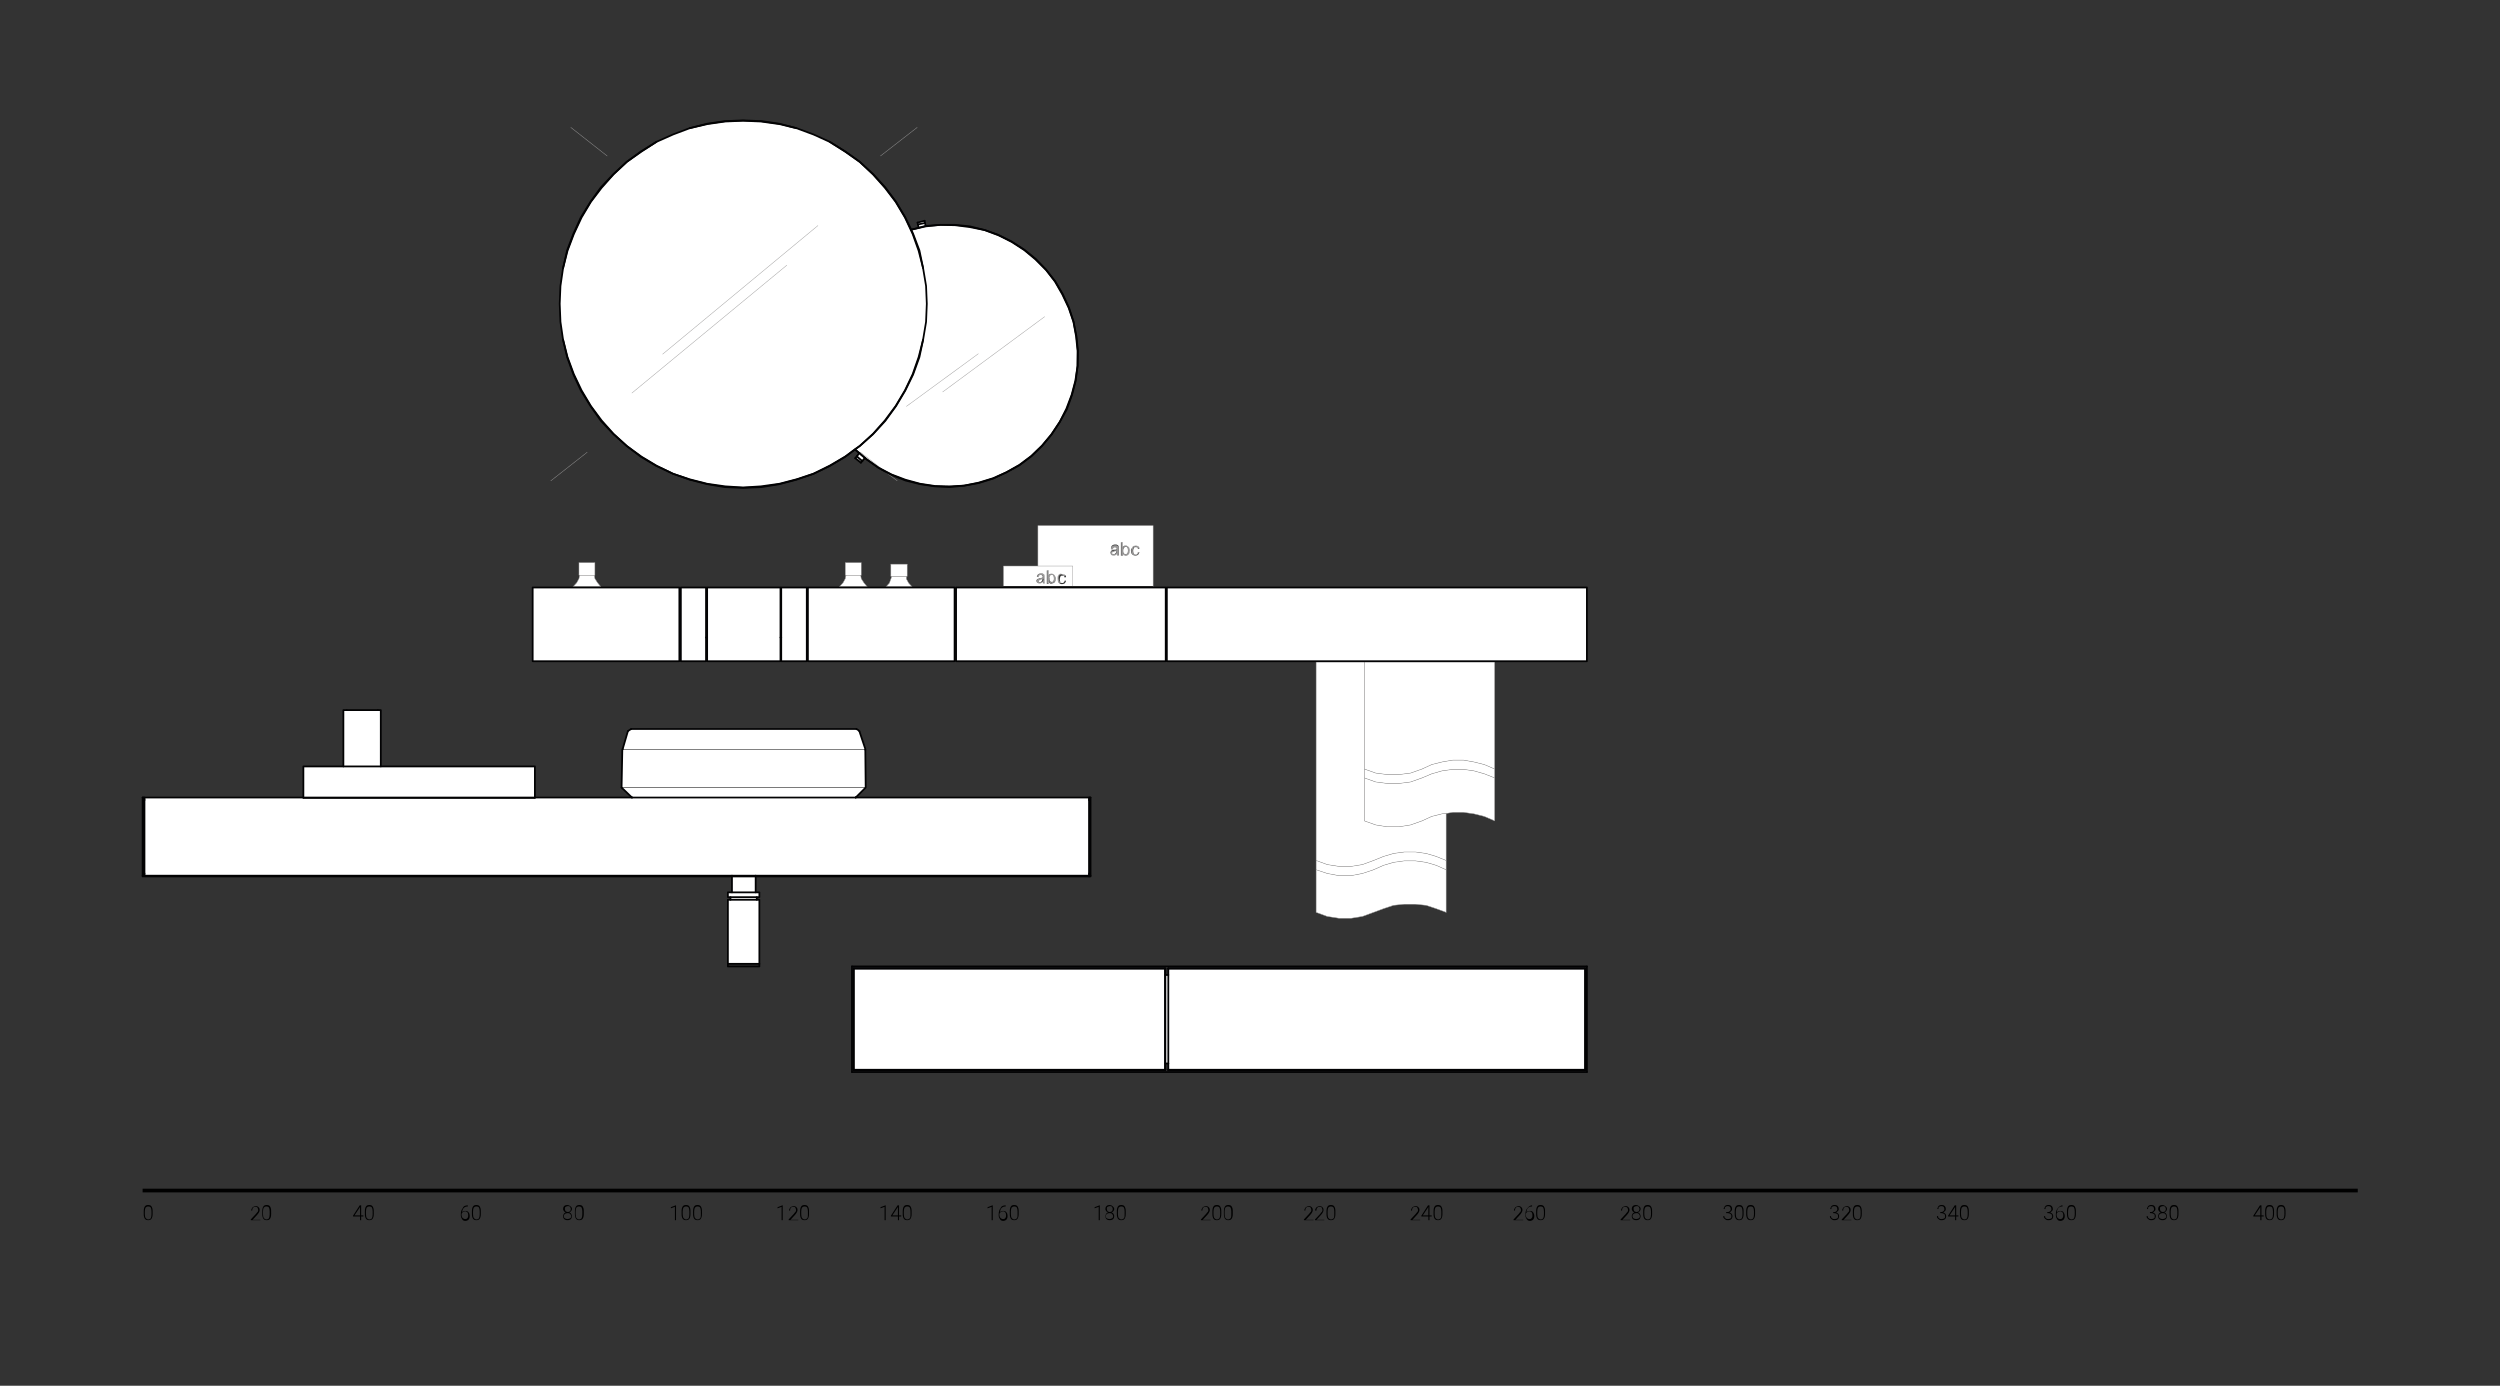 <?xml version="1.0" encoding="utf-8"?>
<!-- Generator: Adobe Illustrator 21.0.2, SVG Export Plug-In . SVG Version: 6.00 Build 0)  -->
<svg version="1.1" id="Livello_1" xmlns="http://www.w3.org/2000/svg" xmlns:xlink="http://www.w3.org/1999/xlink" x="0px" y="0px"
	 viewBox="0 0 674.9 374.1" style="enable-background:new 0 0 674.9 374.1;" xml:space="preserve">
<rect x="0" y="0" width="674.9" height="374.1" fill="#333333" stroke="none"/>
<style type="text/css">
	.st0{fill:#020203;}
	.st1{fill:#FFFFFF;}
	.st2{fill:none;stroke:#020203;stroke-width:0.48;stroke-linecap:round;stroke-linejoin:round;stroke-miterlimit:10;}
	.st3{fill:none;stroke:#000000;stroke-width:0.12;stroke-linecap:round;stroke-linejoin:round;stroke-miterlimit:10;}
	.st4{fill:none;stroke:#000000;}
	.st5{fill:none;stroke:#9A9999;stroke-width:0.12;stroke-linecap:round;stroke-linejoin:round;stroke-miterlimit:10;}
	.st6{fill:#9A9999;}
	.st7{fill:none;stroke:#000000;stroke-width:0.5;stroke-linecap:round;stroke-linejoin:round;}
</style>
<g>
	<line class="st4" x1="38.5" y1="321.4" x2="636.5" y2="321.4"/>
	<g>
		<path d="M41.2,327.7c0,0.6-0.1,1-0.3,1.3s-0.5,0.4-0.9,0.4c-0.4,0-0.7-0.1-0.9-0.4c-0.2-0.3-0.3-0.7-0.3-1.2V327
			c0-0.6,0.1-1,0.3-1.3c0.2-0.3,0.5-0.4,0.9-0.4c0.4,0,0.7,0.1,0.9,0.4s0.3,0.7,0.3,1.2V327.7z M40.9,327c0-0.5-0.1-0.8-0.2-1
			s-0.4-0.3-0.7-0.3c-0.3,0-0.5,0.1-0.7,0.3c-0.1,0.2-0.2,0.6-0.2,1v0.8c0,0.5,0.1,0.8,0.2,1c0.2,0.2,0.4,0.4,0.7,0.4
			c0.3,0,0.5-0.1,0.7-0.3c0.1-0.2,0.2-0.6,0.2-1V327z"/>
	</g>
	<g>
		<path d="M70.2,329.4h-2.5v-0.2l1.4-1.5c0.2-0.3,0.4-0.5,0.5-0.6s0.1-0.3,0.1-0.5c0-0.2-0.1-0.4-0.2-0.6s-0.3-0.2-0.6-0.2
			c-0.3,0-0.5,0.1-0.6,0.3c-0.2,0.2-0.2,0.4-0.2,0.7h-0.3c0-0.2,0.1-0.4,0.2-0.6c0.1-0.2,0.2-0.3,0.4-0.4c0.2-0.1,0.4-0.2,0.6-0.2
			c0.4,0,0.6,0.1,0.8,0.3c0.2,0.2,0.3,0.4,0.3,0.8c0,0.2-0.1,0.4-0.2,0.6c-0.1,0.2-0.3,0.5-0.6,0.8l-1.1,1.2h2.1V329.4z"/>
		<path d="M73.2,327.7c0,0.6-0.1,1-0.3,1.3s-0.5,0.4-0.9,0.4c-0.4,0-0.7-0.1-0.9-0.4c-0.2-0.3-0.3-0.7-0.3-1.2V327
			c0-0.6,0.1-1,0.3-1.3c0.2-0.3,0.5-0.4,0.9-0.4c0.4,0,0.7,0.1,0.9,0.4s0.3,0.7,0.3,1.2V327.7z M72.8,327c0-0.5-0.1-0.8-0.2-1
			s-0.4-0.3-0.7-0.3c-0.3,0-0.5,0.1-0.7,0.3c-0.1,0.2-0.2,0.6-0.2,1v0.8c0,0.5,0.1,0.8,0.2,1c0.2,0.2,0.4,0.4,0.7,0.4
			c0.3,0,0.5-0.1,0.7-0.3c0.1-0.2,0.2-0.6,0.2-1V327z"/>
	</g>
	<g>
		<path d="M97.5,328.1h0.6v0.3h-0.6v1h-0.3v-1h-1.9v-0.2l1.8-2.8h0.4V328.1z M95.7,328.1h1.5v-2.3l-0.1,0.2L95.7,328.1z"/>
		<path d="M100.9,327.7c0,0.6-0.1,1-0.3,1.3s-0.5,0.4-0.9,0.4c-0.4,0-0.7-0.1-0.9-0.4c-0.2-0.3-0.3-0.7-0.3-1.2V327
			c0-0.6,0.1-1,0.3-1.3c0.2-0.3,0.5-0.4,0.9-0.4c0.4,0,0.7,0.1,0.9,0.4s0.3,0.7,0.3,1.2V327.7z M100.6,327c0-0.5-0.1-0.8-0.2-1
			s-0.4-0.3-0.7-0.3c-0.3,0-0.5,0.1-0.7,0.3c-0.1,0.2-0.2,0.6-0.2,1v0.8c0,0.5,0.1,0.8,0.2,1c0.2,0.2,0.4,0.4,0.7,0.4
			c0.3,0,0.5-0.1,0.7-0.3c0.1-0.2,0.2-0.6,0.2-1V327z"/>
	</g>
	<g>
		<path d="M126.3,325.4v0.3h0c-0.5,0-0.8,0.1-1.1,0.4c-0.3,0.3-0.4,0.7-0.5,1.2c0.1-0.1,0.2-0.3,0.4-0.3c0.2-0.1,0.4-0.1,0.6-0.1
			c0.3,0,0.6,0.1,0.8,0.4c0.2,0.2,0.3,0.6,0.3,0.9c0,0.3,0,0.5-0.1,0.7c-0.1,0.2-0.2,0.4-0.4,0.5c-0.2,0.1-0.4,0.2-0.6,0.2
			c-0.4,0-0.7-0.1-0.9-0.4c-0.2-0.3-0.4-0.6-0.4-1.1v-0.3c0-0.7,0.2-1.3,0.5-1.6C125.1,325.6,125.6,325.4,126.3,325.4L126.3,325.4z
			 M125.6,327c-0.2,0-0.4,0.1-0.6,0.2c-0.2,0.1-0.3,0.3-0.4,0.5v0.3c0,0.3,0.1,0.6,0.3,0.8c0.2,0.2,0.4,0.3,0.7,0.3
			c0.3,0,0.5-0.1,0.6-0.3c0.2-0.2,0.2-0.5,0.2-0.8c0-0.3-0.1-0.6-0.2-0.7S125.8,327,125.6,327z"/>
		<path d="M129.8,327.7c0,0.6-0.1,1-0.3,1.3s-0.5,0.4-0.9,0.4c-0.4,0-0.7-0.1-0.9-0.4c-0.2-0.3-0.3-0.7-0.3-1.2V327
			c0-0.6,0.1-1,0.3-1.3c0.2-0.3,0.5-0.4,0.9-0.4c0.4,0,0.7,0.1,0.9,0.4s0.3,0.7,0.3,1.2V327.7z M129.5,327c0-0.5-0.1-0.8-0.2-1
			s-0.4-0.3-0.7-0.3c-0.3,0-0.5,0.1-0.7,0.3c-0.1,0.2-0.2,0.6-0.2,1v0.8c0,0.5,0.1,0.8,0.2,1c0.2,0.2,0.4,0.4,0.7,0.4
			c0.3,0,0.5-0.1,0.7-0.3c0.1-0.2,0.2-0.6,0.2-1V327z"/>
	</g>
	<g>
		<path d="M154.4,326.4c0,0.2-0.1,0.4-0.2,0.5c-0.1,0.2-0.3,0.3-0.5,0.4c0.2,0.1,0.4,0.2,0.5,0.4c0.1,0.2,0.2,0.4,0.2,0.6
			c0,0.3-0.1,0.6-0.3,0.8c-0.2,0.2-0.5,0.3-0.9,0.3c-0.4,0-0.7-0.1-0.9-0.3s-0.3-0.5-0.3-0.8c0-0.2,0.1-0.4,0.2-0.6
			c0.1-0.2,0.3-0.3,0.5-0.4c-0.2-0.1-0.4-0.2-0.5-0.4c-0.1-0.2-0.2-0.3-0.2-0.5c0-0.3,0.1-0.6,0.3-0.8c0.2-0.2,0.5-0.3,0.8-0.3
			c0.3,0,0.6,0.1,0.8,0.3C154.3,325.8,154.4,326.1,154.4,326.4z M154.2,328.3c0-0.2-0.1-0.4-0.3-0.6c-0.2-0.2-0.4-0.2-0.7-0.2
			c-0.3,0-0.5,0.1-0.7,0.2c-0.2,0.2-0.3,0.4-0.3,0.6s0.1,0.5,0.3,0.6c0.2,0.1,0.4,0.2,0.7,0.2c0.3,0,0.5-0.1,0.7-0.2
			C154.1,328.8,154.2,328.6,154.2,328.3z M154.1,326.4c0-0.2-0.1-0.4-0.2-0.6c-0.2-0.2-0.4-0.2-0.6-0.2c-0.2,0-0.4,0.1-0.6,0.2
			c-0.2,0.1-0.2,0.3-0.2,0.6c0,0.2,0.1,0.4,0.2,0.6c0.2,0.1,0.4,0.2,0.6,0.2c0.2,0,0.4-0.1,0.6-0.2
			C154,326.8,154.1,326.6,154.1,326.4z"/>
		<path d="M157.6,327.7c0,0.6-0.1,1-0.3,1.3s-0.5,0.4-0.9,0.4c-0.4,0-0.7-0.1-0.9-0.4c-0.2-0.3-0.3-0.7-0.3-1.2V327
			c0-0.6,0.1-1,0.3-1.3c0.2-0.3,0.5-0.4,0.9-0.4c0.4,0,0.7,0.1,0.9,0.4s0.3,0.7,0.3,1.2V327.7z M157.2,327c0-0.5-0.1-0.8-0.2-1
			s-0.4-0.3-0.7-0.3c-0.3,0-0.5,0.1-0.7,0.3c-0.1,0.2-0.2,0.6-0.2,1v0.8c0,0.5,0.1,0.8,0.2,1c0.2,0.2,0.4,0.4,0.7,0.4
			c0.3,0,0.5-0.1,0.7-0.3c0.1-0.2,0.2-0.6,0.2-1V327z"/>
	</g>
	<g>
		<path d="M182.5,329.4h-0.3v-3.6l-1.1,0.4v-0.3l1.3-0.5h0.1V329.4z"/>
		<path d="M186.4,327.7c0,0.6-0.1,1-0.3,1.3s-0.5,0.4-0.9,0.4c-0.4,0-0.7-0.1-0.9-0.4c-0.2-0.3-0.3-0.7-0.3-1.2V327
			c0-0.6,0.1-1,0.3-1.3c0.2-0.3,0.5-0.4,0.9-0.4c0.4,0,0.7,0.1,0.9,0.4s0.3,0.7,0.3,1.2V327.7z M186.1,327c0-0.5-0.1-0.8-0.2-1
			s-0.4-0.3-0.7-0.3c-0.3,0-0.5,0.1-0.7,0.3c-0.1,0.2-0.2,0.6-0.2,1v0.8c0,0.5,0.1,0.8,0.2,1c0.2,0.2,0.4,0.4,0.7,0.4
			c0.3,0,0.5-0.1,0.7-0.3c0.1-0.2,0.2-0.6,0.2-1V327z"/>
		<path d="M189.5,327.7c0,0.6-0.1,1-0.3,1.3s-0.5,0.4-0.9,0.4c-0.4,0-0.7-0.1-0.9-0.4s-0.3-0.7-0.3-1.2V327c0-0.6,0.1-1,0.3-1.3
			c0.2-0.3,0.5-0.4,0.9-0.4c0.4,0,0.7,0.1,0.9,0.4s0.3,0.7,0.3,1.2V327.7z M189.2,327c0-0.5-0.1-0.8-0.2-1c-0.1-0.2-0.4-0.3-0.7-0.3
			c-0.3,0-0.5,0.1-0.7,0.3c-0.1,0.2-0.2,0.6-0.2,1v0.8c0,0.5,0.1,0.8,0.2,1c0.2,0.2,0.4,0.4,0.7,0.4c0.3,0,0.5-0.1,0.7-0.3
			s0.2-0.6,0.2-1V327z"/>
	</g>
	<g>
		<path d="M211.4,329.4H211v-3.6l-1.1,0.4v-0.3l1.3-0.5h0.1V329.4z"/>
		<path d="M215.4,329.4h-2.5v-0.2l1.4-1.5c0.2-0.3,0.4-0.5,0.5-0.6s0.1-0.3,0.1-0.5c0-0.2-0.1-0.4-0.2-0.6s-0.3-0.2-0.6-0.2
			c-0.3,0-0.5,0.1-0.6,0.3c-0.2,0.2-0.2,0.4-0.2,0.7h-0.3c0-0.2,0.1-0.4,0.2-0.6c0.1-0.2,0.2-0.3,0.4-0.4c0.2-0.1,0.4-0.2,0.6-0.2
			c0.4,0,0.6,0.1,0.8,0.3c0.2,0.2,0.3,0.4,0.3,0.8c0,0.2-0.1,0.4-0.2,0.6c-0.1,0.2-0.3,0.5-0.6,0.8l-1.1,1.2h2.1V329.4z"/>
		<path d="M218.4,327.7c0,0.6-0.1,1-0.3,1.3s-0.5,0.4-0.9,0.4c-0.4,0-0.7-0.1-0.9-0.4s-0.3-0.7-0.3-1.2V327c0-0.6,0.1-1,0.3-1.3
			c0.2-0.3,0.5-0.4,0.9-0.4c0.4,0,0.7,0.1,0.9,0.4s0.3,0.7,0.3,1.2V327.7z M218.1,327c0-0.5-0.1-0.8-0.2-1c-0.1-0.2-0.4-0.3-0.7-0.3
			c-0.3,0-0.5,0.1-0.7,0.3c-0.1,0.2-0.2,0.6-0.2,1v0.8c0,0.5,0.1,0.8,0.2,1c0.2,0.2,0.4,0.4,0.7,0.4c0.3,0,0.5-0.1,0.7-0.3
			s0.2-0.6,0.2-1V327z"/>
	</g>
	<g>
		<path d="M239.1,329.4h-0.3v-3.6l-1.1,0.4v-0.3l1.3-0.5h0.1V329.4z"/>
		<path d="M242.7,328.1h0.6v0.3h-0.6v1h-0.3v-1h-1.9v-0.2l1.8-2.8h0.4V328.1z M240.9,328.1h1.5v-2.3l-0.1,0.2L240.9,328.1z"/>
		<path d="M246.1,327.7c0,0.6-0.1,1-0.3,1.3s-0.5,0.4-0.9,0.4c-0.4,0-0.7-0.1-0.9-0.4s-0.3-0.7-0.3-1.2V327c0-0.6,0.1-1,0.3-1.3
			c0.2-0.3,0.5-0.4,0.9-0.4c0.4,0,0.7,0.1,0.9,0.4s0.3,0.7,0.3,1.2V327.7z M245.8,327c0-0.5-0.1-0.8-0.2-1c-0.1-0.2-0.4-0.3-0.7-0.3
			c-0.3,0-0.5,0.1-0.7,0.3c-0.1,0.2-0.2,0.6-0.2,1v0.8c0,0.5,0.1,0.8,0.2,1c0.2,0.2,0.4,0.4,0.7,0.4c0.3,0,0.5-0.1,0.7-0.3
			s0.2-0.6,0.2-1V327z"/>
	</g>
	<g>
		<path d="M268,329.4h-0.3v-3.6l-1.1,0.4v-0.3l1.3-0.5h0.1V329.4z"/>
		<path d="M271.5,325.4v0.3h0c-0.5,0-0.8,0.1-1.1,0.4c-0.3,0.3-0.4,0.7-0.5,1.2c0.1-0.1,0.2-0.3,0.4-0.3c0.2-0.1,0.4-0.1,0.6-0.1
			c0.3,0,0.6,0.1,0.8,0.4c0.2,0.2,0.3,0.6,0.3,0.9c0,0.3,0,0.5-0.1,0.7c-0.1,0.2-0.2,0.4-0.4,0.5c-0.2,0.1-0.4,0.2-0.6,0.2
			c-0.4,0-0.7-0.1-0.9-0.4c-0.2-0.3-0.4-0.6-0.4-1.1v-0.3c0-0.7,0.2-1.3,0.5-1.6C270.3,325.6,270.8,325.4,271.5,325.4L271.5,325.4z
			 M270.8,327c-0.2,0-0.4,0.1-0.6,0.2c-0.2,0.1-0.3,0.3-0.4,0.5v0.3c0,0.3,0.1,0.6,0.3,0.8c0.2,0.2,0.4,0.3,0.7,0.3
			c0.3,0,0.5-0.1,0.6-0.3c0.2-0.2,0.2-0.5,0.2-0.8c0-0.3-0.1-0.6-0.2-0.7S271.1,327,270.8,327z"/>
		<path d="M275,327.7c0,0.6-0.1,1-0.3,1.3s-0.5,0.4-0.9,0.4c-0.4,0-0.7-0.1-0.9-0.4s-0.3-0.7-0.3-1.2V327c0-0.6,0.1-1,0.3-1.3
			c0.2-0.3,0.5-0.4,0.9-0.4c0.4,0,0.7,0.1,0.9,0.4s0.3,0.7,0.3,1.2V327.7z M274.7,327c0-0.5-0.1-0.8-0.2-1c-0.1-0.2-0.4-0.3-0.7-0.3
			c-0.3,0-0.5,0.1-0.7,0.3c-0.1,0.2-0.2,0.6-0.2,1v0.8c0,0.5,0.1,0.8,0.2,1c0.2,0.2,0.4,0.4,0.7,0.4c0.3,0,0.5-0.1,0.7-0.3
			s0.2-0.6,0.2-1V327z"/>
	</g>
	<g>
		<path d="M296.9,329.4h-0.3v-3.6l-1.1,0.4v-0.3l1.3-0.5h0.1V329.4z"/>
		<path d="M300.8,326.4c0,0.2-0.1,0.4-0.2,0.5c-0.1,0.2-0.3,0.3-0.5,0.4c0.2,0.1,0.4,0.2,0.5,0.4c0.1,0.2,0.2,0.4,0.2,0.6
			c0,0.3-0.1,0.6-0.3,0.8c-0.2,0.2-0.5,0.3-0.9,0.3c-0.4,0-0.7-0.1-0.9-0.3s-0.3-0.5-0.3-0.8c0-0.2,0.1-0.4,0.2-0.6
			c0.1-0.2,0.3-0.3,0.5-0.4c-0.2-0.1-0.4-0.2-0.5-0.4c-0.1-0.2-0.2-0.3-0.2-0.5c0-0.3,0.1-0.6,0.3-0.8c0.2-0.2,0.5-0.3,0.8-0.3
			c0.3,0,0.6,0.1,0.8,0.3C300.6,325.8,300.8,326.1,300.8,326.4z M300.5,328.3c0-0.2-0.1-0.4-0.3-0.6c-0.2-0.2-0.4-0.2-0.7-0.2
			c-0.3,0-0.5,0.1-0.7,0.2c-0.2,0.2-0.3,0.4-0.3,0.6s0.1,0.5,0.3,0.6c0.2,0.1,0.4,0.2,0.7,0.2c0.3,0,0.5-0.1,0.7-0.2
			C300.4,328.8,300.5,328.6,300.5,328.3z M300.4,326.4c0-0.2-0.1-0.4-0.2-0.6c-0.2-0.2-0.4-0.2-0.6-0.2c-0.2,0-0.4,0.1-0.6,0.2
			c-0.2,0.1-0.2,0.3-0.2,0.6c0,0.2,0.1,0.4,0.2,0.6c0.2,0.1,0.4,0.2,0.6,0.2c0.2,0,0.4-0.1,0.6-0.2
			C300.3,326.8,300.4,326.6,300.4,326.4z"/>
		<path d="M303.9,327.7c0,0.6-0.1,1-0.3,1.3s-0.5,0.4-0.9,0.4c-0.4,0-0.7-0.1-0.9-0.4s-0.3-0.7-0.3-1.2V327c0-0.6,0.1-1,0.3-1.3
			c0.2-0.3,0.5-0.4,0.9-0.4c0.4,0,0.7,0.1,0.9,0.4s0.3,0.7,0.3,1.2V327.7z M303.6,327c0-0.5-0.1-0.8-0.2-1c-0.1-0.2-0.4-0.3-0.7-0.3
			c-0.3,0-0.5,0.1-0.7,0.3c-0.1,0.2-0.2,0.6-0.2,1v0.8c0,0.5,0.1,0.8,0.2,1c0.2,0.2,0.4,0.4,0.7,0.4c0.3,0,0.5-0.1,0.7-0.3
			s0.2-0.6,0.2-1V327z"/>
	</g>
	<g>
		<path d="M326.7,329.4h-2.5v-0.2l1.4-1.5c0.2-0.3,0.4-0.5,0.5-0.6s0.1-0.3,0.1-0.5c0-0.2-0.1-0.4-0.2-0.6s-0.3-0.2-0.6-0.2
			c-0.3,0-0.5,0.1-0.6,0.3c-0.2,0.2-0.2,0.4-0.2,0.7h-0.3c0-0.2,0.1-0.4,0.2-0.6c0.1-0.2,0.2-0.3,0.4-0.4c0.2-0.1,0.4-0.2,0.6-0.2
			c0.4,0,0.6,0.1,0.8,0.3c0.2,0.2,0.3,0.4,0.3,0.8c0,0.2-0.1,0.4-0.2,0.6c-0.1,0.2-0.3,0.5-0.6,0.8l-1.1,1.2h2.1V329.4z"/>
		<path d="M329.7,327.7c0,0.6-0.1,1-0.3,1.3s-0.5,0.4-0.9,0.4c-0.4,0-0.7-0.1-0.9-0.4c-0.2-0.3-0.3-0.7-0.3-1.2V327
			c0-0.6,0.1-1,0.3-1.3c0.2-0.3,0.5-0.4,0.9-0.4c0.4,0,0.7,0.1,0.9,0.4s0.3,0.7,0.3,1.2V327.7z M329.4,327c0-0.5-0.1-0.8-0.2-1
			s-0.4-0.3-0.7-0.3c-0.3,0-0.5,0.1-0.7,0.3c-0.1,0.2-0.2,0.6-0.2,1v0.8c0,0.5,0.1,0.8,0.2,1c0.2,0.2,0.4,0.4,0.7,0.4
			c0.3,0,0.5-0.1,0.7-0.3c0.1-0.2,0.2-0.6,0.2-1V327z"/>
		<path d="M332.8,327.7c0,0.6-0.1,1-0.3,1.3s-0.5,0.4-0.9,0.4c-0.4,0-0.7-0.1-0.9-0.4s-0.3-0.7-0.3-1.2V327c0-0.6,0.1-1,0.3-1.3
			c0.2-0.3,0.5-0.4,0.9-0.4c0.4,0,0.7,0.1,0.9,0.4s0.3,0.7,0.3,1.2V327.7z M332.4,327c0-0.5-0.1-0.8-0.2-1c-0.1-0.2-0.4-0.3-0.7-0.3
			c-0.3,0-0.5,0.1-0.7,0.3c-0.1,0.2-0.2,0.6-0.2,1v0.8c0,0.5,0.1,0.8,0.2,1c0.2,0.2,0.4,0.4,0.7,0.4c0.3,0,0.5-0.1,0.7-0.3
			s0.2-0.6,0.2-1V327z"/>
	</g>
	<g>
		<path d="M354.5,329.4H352v-0.2l1.4-1.5c0.2-0.3,0.4-0.5,0.5-0.6s0.1-0.3,0.1-0.5c0-0.2-0.1-0.4-0.2-0.6s-0.3-0.2-0.6-0.2
			c-0.3,0-0.5,0.1-0.6,0.3c-0.2,0.2-0.2,0.4-0.2,0.7h-0.3c0-0.2,0.1-0.4,0.2-0.6c0.1-0.2,0.2-0.3,0.4-0.4c0.2-0.1,0.4-0.2,0.6-0.2
			c0.4,0,0.6,0.1,0.8,0.3c0.2,0.2,0.3,0.4,0.3,0.8c0,0.2-0.1,0.4-0.2,0.6c-0.1,0.2-0.3,0.5-0.6,0.8l-1.1,1.2h2.1V329.4z"/>
		<path d="M357.5,329.4h-2.5v-0.2l1.4-1.5c0.2-0.3,0.4-0.5,0.5-0.6s0.1-0.3,0.1-0.5c0-0.2-0.1-0.4-0.2-0.6s-0.3-0.2-0.6-0.2
			c-0.3,0-0.5,0.1-0.6,0.3c-0.2,0.2-0.2,0.4-0.2,0.7H355c0-0.2,0.1-0.4,0.2-0.6c0.1-0.2,0.2-0.3,0.4-0.4c0.2-0.1,0.4-0.2,0.6-0.2
			c0.4,0,0.6,0.1,0.8,0.3c0.2,0.2,0.3,0.4,0.3,0.8c0,0.2-0.1,0.4-0.2,0.6c-0.1,0.2-0.3,0.5-0.6,0.8l-1.1,1.2h2.1V329.4z"/>
		<path d="M360.5,327.7c0,0.6-0.1,1-0.3,1.3s-0.5,0.4-0.9,0.4c-0.4,0-0.7-0.1-0.9-0.4s-0.3-0.7-0.3-1.2V327c0-0.6,0.1-1,0.3-1.3
			c0.2-0.3,0.5-0.4,0.9-0.4c0.4,0,0.7,0.1,0.9,0.4s0.3,0.7,0.3,1.2V327.7z M360.2,327c0-0.5-0.1-0.8-0.2-1c-0.1-0.2-0.4-0.3-0.7-0.3
			c-0.3,0-0.5,0.1-0.7,0.3c-0.1,0.2-0.2,0.6-0.2,1v0.8c0,0.5,0.1,0.8,0.2,1c0.2,0.2,0.4,0.4,0.7,0.4c0.3,0,0.5-0.1,0.7-0.3
			s0.2-0.6,0.2-1V327z"/>
	</g>
	<g>
		<path d="M383.3,329.4h-2.5v-0.2l1.4-1.5c0.2-0.3,0.4-0.5,0.5-0.6s0.1-0.3,0.1-0.5c0-0.2-0.1-0.4-0.2-0.6s-0.3-0.2-0.6-0.2
			c-0.3,0-0.5,0.1-0.6,0.3c-0.2,0.2-0.2,0.4-0.2,0.7h-0.3c0-0.2,0.1-0.4,0.2-0.6c0.1-0.2,0.2-0.3,0.4-0.4c0.2-0.1,0.4-0.2,0.6-0.2
			c0.4,0,0.6,0.1,0.8,0.3c0.2,0.2,0.3,0.4,0.3,0.8c0,0.2-0.1,0.4-0.2,0.6c-0.1,0.2-0.3,0.5-0.6,0.8l-1.1,1.2h2.1V329.4z"/>
		<path d="M385.9,328.1h0.6v0.3h-0.6v1h-0.3v-1h-1.9v-0.2l1.8-2.8h0.4V328.1z M384.1,328.1h1.5v-2.3l-0.1,0.2L384.1,328.1z"/>
		<path d="M389.4,327.7c0,0.6-0.1,1-0.3,1.3s-0.5,0.4-0.9,0.4c-0.4,0-0.7-0.1-0.9-0.4s-0.3-0.7-0.3-1.2V327c0-0.6,0.1-1,0.3-1.3
			c0.2-0.3,0.5-0.4,0.9-0.4c0.4,0,0.7,0.1,0.9,0.4s0.3,0.7,0.3,1.2V327.7z M389.1,327c0-0.5-0.1-0.8-0.2-1c-0.1-0.2-0.4-0.3-0.7-0.3
			c-0.3,0-0.5,0.1-0.7,0.3c-0.1,0.2-0.2,0.6-0.2,1v0.8c0,0.5,0.1,0.8,0.2,1c0.2,0.2,0.4,0.4,0.7,0.4c0.3,0,0.5-0.1,0.7-0.3
			s0.2-0.6,0.2-1V327z"/>
	</g>
	<g>
		<path d="M411.1,329.4h-2.5v-0.2l1.4-1.5c0.2-0.3,0.4-0.5,0.5-0.6s0.1-0.3,0.1-0.5c0-0.2-0.1-0.4-0.2-0.6c-0.1-0.1-0.3-0.2-0.6-0.2
			c-0.3,0-0.5,0.1-0.6,0.3c-0.2,0.2-0.2,0.4-0.2,0.7h-0.3c0-0.2,0.1-0.4,0.2-0.6c0.1-0.2,0.2-0.3,0.4-0.4c0.2-0.1,0.4-0.2,0.6-0.2
			c0.4,0,0.6,0.1,0.8,0.3s0.3,0.4,0.3,0.8c0,0.2-0.1,0.4-0.2,0.6c-0.1,0.2-0.3,0.5-0.6,0.8l-1.1,1.2h2.1V329.4z"/>
		<path d="M413.6,325.4v0.3h0c-0.5,0-0.8,0.1-1.1,0.4c-0.3,0.3-0.4,0.7-0.4,1.2c0.1-0.1,0.2-0.3,0.4-0.3c0.2-0.1,0.4-0.1,0.6-0.1
			c0.3,0,0.6,0.1,0.8,0.4s0.3,0.6,0.3,0.9c0,0.3,0,0.5-0.1,0.7c-0.1,0.2-0.2,0.4-0.4,0.5c-0.2,0.1-0.4,0.2-0.6,0.2
			c-0.4,0-0.7-0.1-0.9-0.4c-0.2-0.3-0.4-0.6-0.4-1.1v-0.3c0-0.7,0.2-1.3,0.5-1.6S412.9,325.4,413.6,325.4L413.6,325.4z M412.9,327
			c-0.2,0-0.4,0.1-0.6,0.2s-0.3,0.3-0.4,0.5v0.3c0,0.3,0.1,0.6,0.3,0.8c0.2,0.2,0.4,0.3,0.7,0.3c0.3,0,0.5-0.1,0.6-0.3
			c0.2-0.2,0.2-0.5,0.2-0.8c0-0.3-0.1-0.6-0.2-0.7S413.2,327,412.9,327z"/>
		<path d="M417.1,327.7c0,0.6-0.1,1-0.3,1.3s-0.5,0.4-0.9,0.4c-0.4,0-0.7-0.1-0.9-0.4c-0.2-0.3-0.3-0.7-0.3-1.2V327
			c0-0.6,0.1-1,0.3-1.3c0.2-0.3,0.5-0.4,0.9-0.4c0.4,0,0.7,0.1,0.9,0.4s0.3,0.7,0.3,1.2V327.7z M416.8,327c0-0.5-0.1-0.8-0.2-1
			s-0.4-0.3-0.7-0.3c-0.3,0-0.5,0.1-0.7,0.3c-0.1,0.2-0.2,0.6-0.2,1v0.8c0,0.5,0.1,0.8,0.2,1c0.2,0.2,0.4,0.4,0.7,0.4
			c0.3,0,0.5-0.1,0.7-0.3c0.1-0.2,0.2-0.6,0.2-1V327z"/>
	</g>
	<g>
		<path d="M440,329.4h-2.5v-0.2l1.4-1.5c0.2-0.3,0.4-0.5,0.5-0.6s0.1-0.3,0.1-0.5c0-0.2-0.1-0.4-0.2-0.6c-0.1-0.1-0.3-0.2-0.6-0.2
			c-0.3,0-0.5,0.1-0.6,0.3c-0.2,0.2-0.2,0.4-0.2,0.7h-0.3c0-0.2,0.1-0.4,0.2-0.6c0.1-0.2,0.2-0.3,0.4-0.4c0.2-0.1,0.4-0.2,0.6-0.2
			c0.4,0,0.6,0.1,0.8,0.3s0.3,0.4,0.3,0.8c0,0.2-0.1,0.4-0.2,0.6c-0.1,0.2-0.3,0.5-0.6,0.8l-1.1,1.2h2.1V329.4z"/>
		<path d="M442.9,326.4c0,0.2-0.1,0.4-0.2,0.5c-0.1,0.2-0.3,0.3-0.5,0.4c0.2,0.1,0.4,0.2,0.5,0.4c0.1,0.2,0.2,0.4,0.2,0.6
			c0,0.3-0.1,0.6-0.3,0.8c-0.2,0.2-0.5,0.3-0.9,0.3c-0.4,0-0.7-0.1-0.9-0.3c-0.2-0.2-0.3-0.5-0.3-0.8c0-0.2,0.1-0.4,0.2-0.6
			c0.1-0.2,0.3-0.3,0.5-0.4c-0.2-0.1-0.4-0.2-0.5-0.4c-0.1-0.2-0.2-0.3-0.2-0.5c0-0.3,0.1-0.6,0.3-0.8c0.2-0.2,0.5-0.3,0.8-0.3
			c0.3,0,0.6,0.1,0.8,0.3C442.8,325.8,442.9,326.1,442.9,326.4z M442.7,328.3c0-0.2-0.1-0.4-0.3-0.6c-0.2-0.2-0.4-0.2-0.7-0.2
			c-0.3,0-0.5,0.1-0.7,0.2c-0.2,0.2-0.3,0.4-0.3,0.6s0.1,0.5,0.3,0.6s0.4,0.2,0.7,0.2c0.3,0,0.5-0.1,0.7-0.2
			C442.6,328.8,442.7,328.6,442.7,328.3z M442.6,326.4c0-0.2-0.1-0.4-0.2-0.6c-0.2-0.2-0.4-0.2-0.6-0.2c-0.2,0-0.4,0.1-0.6,0.2
			c-0.2,0.1-0.2,0.3-0.2,0.6c0,0.2,0.1,0.4,0.2,0.6c0.2,0.1,0.4,0.2,0.6,0.2c0.2,0,0.4-0.1,0.6-0.2
			C442.5,326.8,442.6,326.6,442.6,326.4z"/>
		<path d="M446,327.7c0,0.6-0.1,1-0.3,1.3s-0.5,0.4-0.9,0.4c-0.4,0-0.7-0.1-0.9-0.4c-0.2-0.3-0.3-0.7-0.3-1.2V327
			c0-0.6,0.1-1,0.3-1.3c0.2-0.3,0.5-0.4,0.9-0.4c0.4,0,0.7,0.1,0.9,0.4s0.3,0.7,0.3,1.2V327.7z M445.7,327c0-0.5-0.1-0.8-0.2-1
			s-0.4-0.3-0.7-0.3c-0.3,0-0.5,0.1-0.7,0.3c-0.1,0.2-0.2,0.6-0.2,1v0.8c0,0.5,0.1,0.8,0.2,1c0.2,0.2,0.4,0.4,0.7,0.4
			c0.3,0,0.5-0.1,0.7-0.3c0.1-0.2,0.2-0.6,0.2-1V327z"/>
	</g>
	<g>
		<path d="M466,327.2h0.3c0.2,0,0.3,0,0.5-0.1c0.1-0.1,0.2-0.2,0.3-0.3c0.1-0.1,0.1-0.2,0.1-0.4c0-0.3-0.1-0.5-0.2-0.6
			s-0.3-0.2-0.6-0.2c-0.3,0-0.5,0.1-0.6,0.2c-0.2,0.1-0.2,0.3-0.2,0.6h-0.3c0-0.2,0.1-0.4,0.2-0.6c0.1-0.2,0.2-0.3,0.4-0.4
			c0.2-0.1,0.4-0.1,0.6-0.1c0.4,0,0.6,0.1,0.8,0.3c0.2,0.2,0.3,0.5,0.3,0.8c0,0.2-0.1,0.4-0.2,0.5s-0.3,0.3-0.5,0.4
			c0.2,0.1,0.4,0.2,0.6,0.4c0.1,0.2,0.2,0.4,0.2,0.6c0,0.3-0.1,0.6-0.3,0.8c-0.2,0.2-0.5,0.3-0.9,0.3c-0.2,0-0.5,0-0.6-0.1
			c-0.2-0.1-0.3-0.2-0.5-0.4s-0.2-0.4-0.2-0.6h0.3c0,0.3,0.1,0.5,0.3,0.6c0.2,0.2,0.4,0.2,0.7,0.2c0.3,0,0.5-0.1,0.7-0.2
			c0.2-0.1,0.2-0.4,0.2-0.6c0-0.3-0.1-0.5-0.3-0.6c-0.2-0.1-0.4-0.2-0.7-0.2H466V327.2z"/>
		<path d="M470.7,327.7c0,0.6-0.1,1-0.3,1.3s-0.5,0.4-0.9,0.4c-0.4,0-0.7-0.1-0.9-0.4c-0.2-0.3-0.3-0.7-0.3-1.2V327
			c0-0.6,0.1-1,0.3-1.3c0.2-0.3,0.5-0.4,0.9-0.4c0.4,0,0.7,0.1,0.9,0.4s0.3,0.7,0.3,1.2V327.7z M470.4,327c0-0.5-0.1-0.8-0.2-1
			s-0.4-0.3-0.7-0.3c-0.3,0-0.5,0.1-0.7,0.3c-0.1,0.2-0.2,0.6-0.2,1v0.8c0,0.5,0.1,0.8,0.2,1c0.2,0.2,0.4,0.4,0.7,0.4
			c0.3,0,0.5-0.1,0.7-0.3c0.1-0.2,0.2-0.6,0.2-1V327z"/>
		<path d="M473.8,327.7c0,0.6-0.1,1-0.3,1.3s-0.5,0.4-0.9,0.4c-0.4,0-0.7-0.1-0.9-0.4c-0.2-0.3-0.3-0.7-0.3-1.2V327
			c0-0.6,0.1-1,0.3-1.3c0.2-0.3,0.5-0.4,0.9-0.4c0.4,0,0.7,0.1,0.9,0.4s0.3,0.7,0.3,1.2V327.7z M473.5,327c0-0.5-0.1-0.8-0.2-1
			s-0.4-0.3-0.7-0.3c-0.3,0-0.5,0.1-0.7,0.3c-0.1,0.2-0.2,0.6-0.2,1v0.8c0,0.5,0.1,0.8,0.2,1c0.2,0.2,0.4,0.4,0.7,0.4
			c0.3,0,0.5-0.1,0.7-0.3c0.1-0.2,0.2-0.6,0.2-1V327z"/>
	</g>
	<g>
		<path d="M494.8,327.2h0.3c0.2,0,0.3,0,0.5-0.1c0.1-0.1,0.2-0.2,0.3-0.3c0.1-0.1,0.1-0.2,0.1-0.4c0-0.3-0.1-0.5-0.2-0.6
			s-0.3-0.2-0.6-0.2c-0.3,0-0.5,0.1-0.6,0.2c-0.2,0.1-0.2,0.3-0.2,0.6h-0.3c0-0.2,0.1-0.4,0.2-0.6c0.1-0.2,0.2-0.3,0.4-0.4
			c0.2-0.1,0.4-0.1,0.6-0.1c0.4,0,0.6,0.1,0.8,0.3c0.2,0.2,0.3,0.5,0.3,0.8c0,0.2-0.1,0.4-0.2,0.5s-0.3,0.3-0.5,0.4
			c0.2,0.1,0.4,0.2,0.6,0.4c0.1,0.2,0.2,0.4,0.2,0.6c0,0.3-0.1,0.6-0.3,0.8c-0.2,0.2-0.5,0.3-0.9,0.3c-0.2,0-0.5,0-0.6-0.1
			c-0.2-0.1-0.3-0.2-0.5-0.4s-0.2-0.4-0.2-0.6h0.3c0,0.3,0.1,0.5,0.3,0.6c0.2,0.2,0.4,0.2,0.7,0.2c0.3,0,0.5-0.1,0.7-0.2
			c0.2-0.1,0.2-0.4,0.2-0.6c0-0.3-0.1-0.5-0.3-0.6c-0.2-0.1-0.4-0.2-0.7-0.2h-0.3V327.2z"/>
		<path d="M499.7,329.4h-2.5v-0.2l1.4-1.5c0.2-0.3,0.4-0.5,0.5-0.6s0.1-0.3,0.1-0.5c0-0.2-0.1-0.4-0.2-0.6c-0.1-0.1-0.3-0.2-0.6-0.2
			c-0.3,0-0.5,0.1-0.6,0.3c-0.2,0.2-0.2,0.4-0.2,0.7h-0.3c0-0.2,0.1-0.4,0.2-0.6c0.1-0.2,0.2-0.3,0.4-0.4c0.2-0.1,0.4-0.2,0.6-0.2
			c0.4,0,0.6,0.1,0.8,0.3s0.3,0.4,0.3,0.8c0,0.2-0.1,0.4-0.2,0.6c-0.1,0.2-0.3,0.5-0.6,0.8l-1.1,1.2h2.1V329.4z"/>
		<path d="M502.6,327.7c0,0.6-0.1,1-0.3,1.3s-0.5,0.4-0.9,0.4c-0.4,0-0.7-0.1-0.9-0.4c-0.2-0.3-0.3-0.7-0.3-1.2V327
			c0-0.6,0.1-1,0.3-1.3c0.2-0.3,0.5-0.4,0.9-0.4c0.4,0,0.7,0.1,0.9,0.4s0.3,0.7,0.3,1.2V327.7z M502.3,327c0-0.5-0.1-0.8-0.2-1
			s-0.4-0.3-0.7-0.3c-0.3,0-0.5,0.1-0.7,0.3c-0.1,0.2-0.2,0.6-0.2,1v0.8c0,0.5,0.1,0.8,0.2,1c0.2,0.2,0.4,0.4,0.7,0.4
			c0.3,0,0.5-0.1,0.7-0.3c0.1-0.2,0.2-0.6,0.2-1V327z"/>
	</g>
	<g>
		<path d="M523.7,327.2h0.3c0.2,0,0.3,0,0.5-0.1c0.1-0.1,0.2-0.2,0.3-0.3c0.1-0.1,0.1-0.2,0.1-0.4c0-0.3-0.1-0.5-0.2-0.6
			s-0.3-0.2-0.6-0.2c-0.3,0-0.5,0.1-0.6,0.2c-0.2,0.1-0.2,0.3-0.2,0.6h-0.3c0-0.2,0.1-0.4,0.2-0.6c0.1-0.2,0.2-0.3,0.4-0.4
			c0.2-0.1,0.4-0.1,0.6-0.1c0.4,0,0.6,0.1,0.8,0.3c0.2,0.2,0.3,0.5,0.3,0.8c0,0.2-0.1,0.4-0.2,0.5s-0.3,0.3-0.5,0.4
			c0.2,0.1,0.4,0.2,0.6,0.4c0.1,0.2,0.2,0.4,0.2,0.6c0,0.3-0.1,0.6-0.3,0.8c-0.2,0.2-0.5,0.3-0.9,0.3c-0.2,0-0.5,0-0.6-0.1
			c-0.2-0.1-0.3-0.2-0.5-0.4s-0.2-0.4-0.2-0.6h0.3c0,0.3,0.1,0.5,0.3,0.6c0.2,0.2,0.4,0.2,0.7,0.2c0.3,0,0.5-0.1,0.7-0.2
			c0.2-0.1,0.2-0.4,0.2-0.6c0-0.3-0.1-0.5-0.3-0.6c-0.2-0.1-0.4-0.2-0.7-0.2h-0.3V327.2z"/>
		<path d="M528.1,328.1h0.6v0.3h-0.6v1h-0.3v-1h-1.9v-0.2l1.8-2.8h0.4V328.1z M526.3,328.1h1.5v-2.3l-0.1,0.2L526.3,328.1z"/>
		<path d="M531.5,327.7c0,0.6-0.1,1-0.3,1.3s-0.5,0.4-0.9,0.4c-0.4,0-0.7-0.1-0.9-0.4c-0.2-0.3-0.3-0.7-0.3-1.2V327
			c0-0.6,0.1-1,0.3-1.3c0.2-0.3,0.5-0.4,0.9-0.4c0.4,0,0.7,0.1,0.9,0.4s0.3,0.7,0.3,1.2V327.7z M531.2,327c0-0.5-0.1-0.8-0.2-1
			s-0.4-0.3-0.7-0.3c-0.3,0-0.5,0.1-0.7,0.3c-0.1,0.2-0.2,0.6-0.2,1v0.8c0,0.5,0.1,0.8,0.2,1c0.2,0.2,0.4,0.4,0.7,0.4
			c0.3,0,0.5-0.1,0.7-0.3c0.1-0.2,0.2-0.6,0.2-1V327z"/>
	</g>
	<g>
		<path d="M552.6,327.2h0.3c0.2,0,0.3,0,0.5-0.1c0.1-0.1,0.2-0.2,0.3-0.3c0.1-0.1,0.1-0.2,0.1-0.4c0-0.3-0.1-0.5-0.2-0.6
			s-0.3-0.2-0.6-0.2c-0.3,0-0.5,0.1-0.6,0.2c-0.2,0.1-0.2,0.3-0.2,0.6h-0.3c0-0.2,0.1-0.4,0.2-0.6c0.1-0.2,0.2-0.3,0.4-0.4
			c0.2-0.1,0.4-0.1,0.6-0.1c0.4,0,0.6,0.1,0.8,0.3c0.2,0.2,0.3,0.5,0.3,0.8c0,0.2-0.1,0.4-0.2,0.5s-0.3,0.3-0.5,0.4
			c0.2,0.1,0.4,0.2,0.6,0.4c0.1,0.2,0.2,0.4,0.2,0.6c0,0.3-0.1,0.6-0.3,0.8c-0.2,0.2-0.5,0.3-0.9,0.3c-0.2,0-0.5,0-0.6-0.1
			c-0.2-0.1-0.3-0.2-0.5-0.4s-0.2-0.4-0.2-0.6h0.3c0,0.3,0.1,0.5,0.3,0.6c0.2,0.2,0.4,0.2,0.7,0.2c0.3,0,0.5-0.1,0.7-0.2
			c0.2-0.1,0.2-0.4,0.2-0.6c0-0.3-0.1-0.5-0.3-0.6c-0.2-0.1-0.4-0.2-0.7-0.2h-0.3V327.2z"/>
		<path d="M556.8,325.4v0.3h0c-0.5,0-0.8,0.1-1.1,0.4c-0.3,0.3-0.4,0.7-0.4,1.2c0.1-0.1,0.2-0.3,0.4-0.3c0.2-0.1,0.4-0.1,0.6-0.1
			c0.3,0,0.6,0.1,0.8,0.4s0.3,0.6,0.3,0.9c0,0.3,0,0.5-0.1,0.7c-0.1,0.2-0.2,0.4-0.4,0.5c-0.2,0.1-0.4,0.2-0.6,0.2
			c-0.4,0-0.7-0.1-0.9-0.4c-0.2-0.3-0.4-0.6-0.4-1.1v-0.3c0-0.7,0.2-1.3,0.5-1.6S556.2,325.4,556.8,325.4L556.8,325.4z M556.2,327
			c-0.2,0-0.4,0.1-0.6,0.2s-0.3,0.3-0.4,0.5v0.3c0,0.3,0.1,0.6,0.3,0.8c0.2,0.2,0.4,0.3,0.7,0.3c0.3,0,0.5-0.1,0.6-0.3
			c0.2-0.2,0.2-0.5,0.2-0.8c0-0.3-0.1-0.6-0.2-0.7S556.4,327,556.2,327z"/>
		<path d="M560.4,327.7c0,0.6-0.1,1-0.3,1.3s-0.5,0.4-0.9,0.4c-0.4,0-0.7-0.1-0.9-0.4c-0.2-0.3-0.3-0.7-0.3-1.2V327
			c0-0.6,0.1-1,0.3-1.3c0.2-0.3,0.5-0.4,0.9-0.4c0.4,0,0.7,0.1,0.9,0.4s0.3,0.7,0.3,1.2V327.7z M560.1,327c0-0.5-0.1-0.8-0.2-1
			s-0.4-0.3-0.7-0.3c-0.3,0-0.5,0.1-0.7,0.3c-0.1,0.2-0.2,0.6-0.2,1v0.8c0,0.5,0.1,0.8,0.2,1c0.2,0.2,0.4,0.4,0.7,0.4
			c0.3,0,0.5-0.1,0.7-0.3c0.1-0.2,0.2-0.6,0.2-1V327z"/>
	</g>
	<g>
		<path d="M580.3,327.2h0.3c0.2,0,0.3,0,0.5-0.1c0.1-0.1,0.2-0.2,0.3-0.3c0.1-0.1,0.1-0.2,0.1-0.4c0-0.3-0.1-0.5-0.2-0.6
			s-0.3-0.2-0.6-0.2c-0.3,0-0.5,0.1-0.6,0.2c-0.2,0.1-0.2,0.3-0.2,0.6h-0.3c0-0.2,0.1-0.4,0.2-0.6c0.1-0.2,0.2-0.3,0.4-0.4
			c0.2-0.1,0.4-0.1,0.6-0.1c0.4,0,0.6,0.1,0.8,0.3c0.2,0.2,0.3,0.5,0.3,0.8c0,0.2-0.1,0.4-0.2,0.5s-0.3,0.3-0.5,0.4
			c0.2,0.1,0.4,0.2,0.6,0.4c0.1,0.2,0.2,0.4,0.2,0.6c0,0.3-0.1,0.6-0.3,0.8c-0.2,0.2-0.5,0.3-0.9,0.3c-0.2,0-0.5,0-0.6-0.1
			c-0.2-0.1-0.3-0.2-0.5-0.4s-0.2-0.4-0.2-0.6h0.3c0,0.3,0.1,0.5,0.3,0.6c0.2,0.2,0.4,0.2,0.7,0.2c0.3,0,0.5-0.1,0.7-0.2
			c0.2-0.1,0.2-0.4,0.2-0.6c0-0.3-0.1-0.5-0.3-0.6c-0.2-0.1-0.4-0.2-0.7-0.2h-0.3V327.2z"/>
		<path d="M585,326.4c0,0.2-0.1,0.4-0.2,0.5c-0.1,0.2-0.3,0.3-0.5,0.4c0.2,0.1,0.4,0.2,0.5,0.4c0.1,0.2,0.2,0.4,0.2,0.6
			c0,0.3-0.1,0.6-0.3,0.8c-0.2,0.2-0.5,0.3-0.9,0.3c-0.4,0-0.7-0.1-0.9-0.3c-0.2-0.2-0.3-0.5-0.3-0.8c0-0.2,0.1-0.4,0.2-0.6
			c0.1-0.2,0.3-0.3,0.5-0.4c-0.2-0.1-0.4-0.2-0.5-0.4c-0.1-0.2-0.2-0.3-0.2-0.5c0-0.3,0.1-0.6,0.3-0.8c0.2-0.2,0.5-0.3,0.8-0.3
			c0.3,0,0.6,0.1,0.8,0.3C584.9,325.8,585,326.1,585,326.4z M584.8,328.3c0-0.2-0.1-0.4-0.3-0.6c-0.2-0.2-0.4-0.2-0.7-0.2
			c-0.3,0-0.5,0.1-0.7,0.2c-0.2,0.2-0.3,0.4-0.3,0.6s0.1,0.5,0.3,0.6s0.4,0.2,0.7,0.2c0.3,0,0.5-0.1,0.7-0.2
			C584.7,328.8,584.8,328.6,584.8,328.3z M584.7,326.4c0-0.2-0.1-0.4-0.2-0.6c-0.2-0.2-0.4-0.2-0.6-0.2c-0.2,0-0.4,0.1-0.6,0.2
			c-0.2,0.1-0.2,0.3-0.2,0.6c0,0.2,0.1,0.4,0.2,0.6c0.2,0.1,0.4,0.2,0.6,0.2c0.2,0,0.4-0.1,0.6-0.2
			C584.6,326.8,584.7,326.6,584.7,326.4z"/>
		<path d="M588.1,327.7c0,0.6-0.1,1-0.3,1.3s-0.5,0.4-0.9,0.4c-0.4,0-0.7-0.1-0.9-0.4c-0.2-0.3-0.3-0.7-0.3-1.2V327
			c0-0.6,0.1-1,0.3-1.3c0.2-0.3,0.5-0.4,0.9-0.4c0.4,0,0.7,0.1,0.9,0.4s0.3,0.7,0.3,1.2V327.7z M587.8,327c0-0.5-0.1-0.8-0.2-1
			s-0.4-0.3-0.7-0.3c-0.3,0-0.5,0.1-0.7,0.3c-0.1,0.2-0.2,0.6-0.2,1v0.8c0,0.5,0.1,0.8,0.2,1c0.2,0.2,0.4,0.4,0.7,0.4
			c0.3,0,0.5-0.1,0.7-0.3c0.1-0.2,0.2-0.6,0.2-1V327z"/>
	</g>
	<g>
		<path d="M610.5,328.1h0.6v0.3h-0.6v1h-0.3v-1h-1.9v-0.2l1.8-2.8h0.4V328.1z M608.7,328.1h1.5v-2.3l-0.1,0.2L608.7,328.1z"/>
		<path d="M613.9,327.7c0,0.6-0.1,1-0.3,1.3s-0.5,0.4-0.9,0.4c-0.4,0-0.7-0.1-0.9-0.4c-0.2-0.3-0.3-0.7-0.3-1.2V327
			c0-0.6,0.1-1,0.3-1.3c0.2-0.3,0.5-0.4,0.9-0.4c0.4,0,0.7,0.1,0.9,0.4s0.3,0.7,0.3,1.2V327.7z M613.6,327c0-0.5-0.1-0.8-0.2-1
			s-0.4-0.3-0.7-0.3c-0.3,0-0.5,0.1-0.7,0.3c-0.1,0.2-0.2,0.6-0.2,1v0.8c0,0.5,0.1,0.8,0.2,1c0.2,0.2,0.4,0.4,0.7,0.4
			c0.3,0,0.5-0.1,0.7-0.3c0.1-0.2,0.2-0.6,0.2-1V327z"/>
		<path d="M617,327.7c0,0.6-0.1,1-0.3,1.3s-0.5,0.4-0.9,0.4c-0.4,0-0.7-0.1-0.9-0.4c-0.2-0.3-0.3-0.7-0.3-1.2V327
			c0-0.6,0.1-1,0.3-1.3c0.2-0.3,0.5-0.4,0.9-0.4c0.4,0,0.7,0.1,0.9,0.4s0.3,0.7,0.3,1.2V327.7z M616.7,327c0-0.5-0.1-0.8-0.2-1
			s-0.4-0.3-0.7-0.3c-0.3,0-0.5,0.1-0.7,0.3c-0.1,0.2-0.2,0.6-0.2,1v0.8c0,0.5,0.1,0.8,0.2,1c0.2,0.2,0.4,0.4,0.7,0.4
			c0.3,0,0.5-0.1,0.7-0.3c0.1-0.2,0.2-0.6,0.2-1V327z"/>
	</g>
</g>
<g>
	<g id="XMLID_37_">
		<g>
			<path class="st6" d="M305.7,149.6c-0.2-0.2-0.3-0.6-0.3-1c0-0.3,0.1-0.5,0.1-0.8c0.1-0.2,0.2-0.4,0.4-0.5
				c0.2-0.1,0.4-0.1,0.6-0.1c0.3,0,0.5,0.1,0.7,0.2c0.2,0.1,0.3,0.3,0.3,0.6l-0.4,0.1c0-0.2-0.1-0.3-0.2-0.4
				c-0.1-0.1-0.2-0.1-0.4-0.1c-0.2,0-0.4,0.1-0.5,0.2c-0.1,0.2-0.2,0.4-0.2,0.8c0,0.4,0.1,0.6,0.2,0.8c0.1,0.2,0.3,0.2,0.5,0.2
				c0.2,0,0.3-0.1,0.4-0.2c0.1-0.1,0.2-0.3,0.2-0.5l0.4,0.1c0,0.3-0.2,0.5-0.4,0.7c-0.2,0.2-0.4,0.2-0.7,0.2
				C306.2,150,305.9,149.8,305.7,149.6z"/>
			<path class="st1" d="M303.3,149.3c-0.1-0.1-0.1-0.4-0.1-0.7c0-0.3,0.1-0.6,0.2-0.7s0.3-0.3,0.5-0.3s0.3,0.1,0.5,0.2
				c0.1,0.2,0.2,0.4,0.2,0.8c0,0.3-0.1,0.6-0.2,0.8c-0.1,0.2-0.3,0.2-0.5,0.2C303.6,149.6,303.4,149.5,303.3,149.3z"/>
			<path class="st6" d="M303.2,148.6c0,0.3,0,0.5,0.1,0.7c0.1,0.2,0.3,0.3,0.5,0.3c0.2,0,0.4-0.1,0.5-0.2c0.1-0.2,0.2-0.4,0.2-0.8
				c0-0.3-0.1-0.6-0.2-0.8c-0.1-0.2-0.3-0.2-0.5-0.2s-0.3,0.1-0.5,0.3S303.2,148.2,303.2,148.6z M303.2,149.6v0.4h-0.5v-3.6h0.5v1.2
				c0.2-0.2,0.4-0.3,0.7-0.3c0.2,0,0.3,0,0.5,0.1c0.1,0.1,0.3,0.2,0.4,0.3c0.1,0.1,0.2,0.3,0.2,0.4c0.1,0.2,0.1,0.3,0.1,0.5
				c0,0.4-0.1,0.8-0.3,1c-0.2,0.2-0.5,0.4-0.8,0.4S303.3,149.8,303.2,149.6z"/>
			<path class="st1" d="M305.3,148.6c0,0.4,0.1,0.8,0.3,1c0.2,0.2,0.5,0.4,0.9,0.4c0.3,0,0.5-0.1,0.7-0.2c0.2-0.2,0.3-0.4,0.4-0.7
				l-0.4-0.1c0,0.2-0.1,0.4-0.2,0.5c-0.1,0.1-0.3,0.2-0.4,0.2c-0.2,0-0.4-0.1-0.5-0.2c-0.1-0.2-0.2-0.4-0.2-0.8
				c0-0.3,0.1-0.6,0.2-0.8c0.1-0.2,0.3-0.2,0.5-0.2c0.1,0,0.3,0,0.4,0.1c0.1,0.1,0.2,0.2,0.2,0.4l0.4-0.1c0-0.3-0.2-0.5-0.3-0.6
				c-0.2-0.1-0.4-0.2-0.7-0.2c-0.2,0-0.4,0.1-0.6,0.1c-0.2,0.1-0.3,0.3-0.4,0.5C305.4,148.1,305.3,148.3,305.3,148.6z M303.2,150
				v-0.4c0.2,0.2,0.4,0.4,0.7,0.4s0.6-0.1,0.8-0.4c0.2-0.2,0.3-0.6,0.3-1c0-0.2,0-0.4-0.1-0.5c0-0.2-0.1-0.3-0.2-0.4
				c-0.1-0.1-0.2-0.2-0.4-0.3c-0.1-0.1-0.3-0.1-0.5-0.1c-0.3,0-0.5,0.1-0.7,0.3v-1.2h-0.5v3.6H303.2z M299.9,148.1l0.5,0.1
				c0-0.2,0.1-0.4,0.2-0.5c0.1-0.1,0.2-0.1,0.4-0.1c0.2,0,0.3,0.1,0.4,0.2c0.1,0.1,0.1,0.2,0.1,0.4c0,0,0,0.1,0,0.1
				c-0.2,0.1-0.4,0.1-0.7,0.1c-0.2,0-0.3,0-0.4,0.1c-0.1,0-0.2,0.1-0.3,0.1c-0.1,0.1-0.2,0.2-0.2,0.2c0,0.1-0.1,0.2-0.1,0.3
				c0,0.2,0.1,0.4,0.2,0.5c0.1,0.1,0.4,0.2,0.6,0.2c0.2,0,0.3,0,0.5-0.1c0.1-0.1,0.3-0.2,0.4-0.3c0,0.1,0.1,0.3,0.1,0.4h0.5
				c0-0.1-0.1-0.2-0.1-0.4c0-0.1,0-0.4,0-0.8v-0.6c0-0.2,0-0.3,0-0.4c0-0.1-0.1-0.2-0.1-0.3c-0.1-0.1-0.1-0.1-0.3-0.2
				c-0.1-0.1-0.3-0.1-0.5-0.1c-0.2,0-0.4,0-0.6,0.1c-0.2,0.1-0.3,0.2-0.4,0.3C300,147.7,299.9,147.9,299.9,148.1z M311.3,141.9v16.3
				h-21.7v-5.4h-9.4v-10.9H311.3z"/>
			<path class="st1" d="M300.3,149c0-0.1,0.1-0.1,0.2-0.1c0.1,0,0.2-0.1,0.3-0.1c0.3,0,0.5-0.1,0.6-0.1v0.1c0,0.2,0,0.3-0.1,0.4
				c-0.1,0.1-0.2,0.2-0.3,0.3c-0.1,0.1-0.2,0.1-0.4,0.1c-0.2,0-0.3,0-0.4-0.1c-0.1-0.1-0.1-0.2-0.1-0.3
				C300.3,149.1,300.3,149.1,300.3,149z"/>
			<path class="st6" d="M300.1,147.6c0.1-0.1,0.2-0.2,0.4-0.3c0.2-0.1,0.4-0.1,0.6-0.1c0.2,0,0.4,0,0.5,0.1c0.1,0.1,0.2,0.1,0.3,0.2
				c0.1,0.1,0.1,0.2,0.1,0.3c0,0.1,0,0.2,0,0.4v0.6c0,0.4,0,0.7,0,0.8c0,0.1,0.1,0.2,0.1,0.4h-0.5c-0.1-0.1-0.1-0.2-0.1-0.4
				c-0.1,0.1-0.3,0.2-0.4,0.3c-0.1,0.1-0.3,0.1-0.5,0.1c-0.3,0-0.5-0.1-0.6-0.2c-0.1-0.1-0.2-0.3-0.2-0.5c0-0.1,0-0.2,0.1-0.3
				c0.1-0.1,0.1-0.2,0.2-0.2c0.1-0.1,0.2-0.1,0.3-0.1c0.1,0,0.2,0,0.4-0.1c0.3,0,0.6-0.1,0.7-0.1c0-0.1,0-0.1,0-0.1
				c0-0.2,0-0.3-0.1-0.4c-0.1-0.1-0.2-0.2-0.4-0.2c-0.2,0-0.3,0-0.4,0.1c-0.1,0.1-0.1,0.2-0.2,0.5l-0.5-0.1
				C299.9,147.9,300,147.7,300.1,147.6z M300.3,149c0,0.1-0.1,0.1-0.1,0.2c0,0.1,0,0.2,0.1,0.3c0.1,0.1,0.2,0.1,0.4,0.1
				c0.1,0,0.3,0,0.4-0.1c0.1-0.1,0.2-0.2,0.3-0.3c0-0.1,0.1-0.2,0.1-0.4v-0.1c-0.1,0.1-0.4,0.1-0.6,0.1c-0.2,0-0.3,0.1-0.3,0.1
				C300.4,148.9,300.4,149,300.3,149z"/>
			<path class="st6" d="M285.5,155.4c0.1-0.2,0.2-0.4,0.4-0.5c0.2-0.1,0.4-0.2,0.6-0.2c0.3,0,0.5,0.1,0.7,0.2
				c0.2,0.1,0.3,0.3,0.3,0.6l-0.4,0.1c0-0.2-0.1-0.3-0.2-0.4s-0.2-0.1-0.4-0.1c-0.2,0-0.4,0.1-0.5,0.2c-0.1,0.2-0.2,0.4-0.2,0.8
				c0,0.4,0.1,0.6,0.2,0.8c0.1,0.2,0.3,0.2,0.5,0.2c0.2,0,0.3-0.1,0.4-0.2c0.1-0.1,0.2-0.3,0.2-0.5l0.4,0.1c0,0.3-0.2,0.5-0.4,0.7
				c-0.2,0.2-0.4,0.2-0.7,0.2c-0.4,0-0.6-0.1-0.9-0.4c-0.2-0.2-0.3-0.6-0.3-1C285.4,155.9,285.5,155.7,285.5,155.4z"/>
			<path class="st1" d="M283.4,155.4c0.1-0.2,0.3-0.3,0.5-0.3c0.2,0,0.3,0.1,0.5,0.2c0.1,0.2,0.2,0.4,0.2,0.8c0,0.3-0.1,0.6-0.2,0.8
				s-0.3,0.2-0.5,0.2c-0.2,0-0.4-0.1-0.5-0.3c-0.1-0.1-0.1-0.4-0.1-0.7C283.2,155.8,283.3,155.6,283.4,155.4z"/>
			<path class="st6" d="M283.9,155.2c-0.2,0-0.3,0.1-0.5,0.3s-0.2,0.4-0.2,0.7c0,0.3,0,0.5,0.1,0.7c0.1,0.2,0.3,0.3,0.5,0.3
				c0.2,0,0.4-0.1,0.5-0.2s0.2-0.4,0.2-0.8c0-0.3-0.1-0.6-0.2-0.8C284.2,155.2,284.1,155.2,283.9,155.2z M285,156.1
				c0,0.4-0.1,0.8-0.3,1c-0.2,0.2-0.5,0.4-0.8,0.4c-0.3,0-0.5-0.1-0.7-0.4v0.4h-0.5V154h0.5v1.2c0.2-0.2,0.4-0.3,0.7-0.3
				c0.2,0,0.3,0,0.5,0.1c0.1,0.1,0.3,0.2,0.4,0.3c0.1,0.1,0.2,0.3,0.2,0.4C285,155.8,285,155.9,285,156.1z"/>
			<path class="st1" d="M280.8,157.2c-0.2,0-0.3,0-0.4-0.1c-0.1-0.1-0.1-0.2-0.1-0.3c0-0.1,0-0.1,0-0.2s0.1-0.1,0.2-0.1
				c0.1,0,0.2-0.1,0.3-0.1c0.3,0,0.5-0.1,0.6-0.2v0.2c0,0.2,0,0.3-0.1,0.4c-0.1,0.1-0.1,0.2-0.3,0.3
				C281.1,157.2,281,157.2,280.8,157.2z"/>
			<path class="st6" d="M279.9,156.8c0-0.1,0-0.2,0.1-0.3c0.1-0.1,0.1-0.2,0.2-0.2c0.1-0.1,0.2-0.1,0.3-0.1c0.1,0,0.2,0,0.4-0.1
				c0.3,0,0.6-0.1,0.7-0.2c0-0.1,0-0.1,0-0.1c0-0.2,0-0.3-0.1-0.4c-0.1-0.1-0.2-0.2-0.4-0.2c-0.2,0-0.3,0-0.4,0.1
				c-0.1,0.1-0.1,0.2-0.2,0.5l-0.5-0.1c0-0.2,0.1-0.4,0.2-0.5c0.1-0.1,0.2-0.2,0.4-0.3c0.2-0.1,0.4-0.1,0.6-0.1s0.4,0,0.5,0.1
				c0.1,0.1,0.2,0.1,0.3,0.2c0.1,0.1,0.1,0.2,0.1,0.3c0,0.1,0,0.2,0,0.4v0.6c0,0.4,0,0.7,0,0.8s0,0.2,0.1,0.4h-0.5
				c-0.1-0.1-0.1-0.2-0.1-0.4c-0.1,0.1-0.3,0.2-0.4,0.3s-0.3,0.1-0.5,0.1c-0.3,0-0.5-0.1-0.6-0.2C279.9,157.2,279.9,157,279.9,156.8
				z M280.5,157.1c0.1,0.1,0.2,0.1,0.4,0.1c0.1,0,0.3,0,0.4-0.1c0.1-0.1,0.2-0.2,0.3-0.3c0-0.1,0.1-0.2,0.1-0.4v-0.2
				c-0.1,0.1-0.4,0.1-0.6,0.2c-0.2,0-0.3,0.1-0.3,0.1c-0.1,0-0.1,0.1-0.2,0.1s0,0.1,0,0.2C280.3,156.9,280.4,157,280.5,157.1z"/>
			<path class="st1" d="M289.6,158.2h-18.7v-5.4h9.4h9.4V158.2z M282,155.8c0-0.2,0-0.3,0-0.4c0-0.1-0.1-0.2-0.1-0.3
				c-0.1-0.1-0.2-0.1-0.3-0.2c-0.1-0.1-0.3-0.1-0.5-0.1s-0.4,0-0.6,0.1c-0.2,0.1-0.3,0.2-0.4,0.3c-0.1,0.1-0.1,0.3-0.2,0.5l0.5,0.1
				c0-0.2,0.1-0.4,0.2-0.5c0.1-0.1,0.2-0.1,0.4-0.1c0.2,0,0.3,0.1,0.4,0.2c0.1,0.1,0.1,0.2,0.1,0.4c0,0,0,0.1,0,0.1
				c-0.2,0.1-0.4,0.1-0.7,0.2c-0.2,0-0.3,0-0.4,0.1c-0.1,0-0.2,0.1-0.3,0.1c-0.1,0.1-0.2,0.1-0.2,0.2c-0.1,0.1-0.1,0.2-0.1,0.3
				c0,0.2,0.1,0.4,0.2,0.5c0.1,0.1,0.4,0.2,0.6,0.2c0.2,0,0.3,0,0.5-0.1s0.3-0.2,0.4-0.3c0,0.1,0.1,0.3,0.1,0.4h0.5
				c0-0.1-0.1-0.2-0.1-0.4s0-0.4,0-0.8V155.8z M284.7,157.2c0.2-0.2,0.3-0.6,0.3-1c0-0.2,0-0.4-0.1-0.5c-0.1-0.2-0.1-0.3-0.2-0.4
				c-0.1-0.1-0.2-0.2-0.4-0.3c-0.1-0.1-0.3-0.1-0.5-0.1c-0.3,0-0.5,0.1-0.7,0.3V154h-0.5v3.6h0.5v-0.4c0.2,0.2,0.4,0.4,0.7,0.4
				C284.2,157.5,284.5,157.4,284.7,157.2z M286,155c-0.2,0.1-0.3,0.3-0.4,0.5c-0.1,0.2-0.1,0.5-0.1,0.8c0,0.4,0.1,0.8,0.3,1
				c0.2,0.2,0.5,0.4,0.9,0.4c0.3,0,0.5-0.1,0.7-0.2c0.2-0.2,0.3-0.4,0.4-0.7l-0.4-0.1c0,0.2-0.1,0.4-0.2,0.5
				c-0.1,0.1-0.3,0.2-0.4,0.2c-0.2,0-0.4-0.1-0.5-0.2c-0.1-0.2-0.2-0.4-0.2-0.8c0-0.3,0.1-0.6,0.2-0.8c0.1-0.2,0.3-0.2,0.5-0.2
				c0.1,0,0.3,0,0.4,0.1s0.2,0.2,0.2,0.4l0.4-0.1c0-0.3-0.2-0.5-0.3-0.6c-0.2-0.1-0.4-0.2-0.7-0.2C286.3,154.8,286.1,154.9,286,155z
				"/>
		</g>
		<g>
			<polyline class="st5" points="270.9,158.2 270.9,152.8 280.2,152.8 289.6,152.8 289.6,158.2 			"/>
			<polyline class="st5" points="280.2,152.8 280.2,141.9 311.3,141.9 311.3,158.2 311.3,158.4 			"/>
		</g>
	</g>
	<g id="XMLID_32_">
		<g>
			<polygon class="st1" points="160.6,151.9 160.6,155.3 160.4,155.3 156.5,155.3 156.3,155.3 156.3,155 156.3,151.9 			"/>
			<polygon class="st1" points="162.2,158.4 154.7,158.4 155.7,157.3 156.3,156.2 156.4,155.6 156.5,155.4 156.5,155.3 160.4,155.3 
				160.5,155.4 160.5,155.6 160.6,156.2 161.3,157.3 			"/>
		</g>
		<g>
			<polyline class="st5" points="156.5,155.3 156.5,155.4 156.4,155.6 156.3,156.2 155.7,157.3 154.7,158.4 			"/>
			<polyline class="st5" points="162.2,158.4 161.3,157.3 160.6,156.2 160.5,155.6 160.5,155.4 160.4,155.3 			"/>
			<polyline class="st5" points="156.3,155 156.3,155.3 156.5,155.3 160.4,155.3 160.6,155.3 160.6,151.9 			"/>
			<line class="st5" x1="160.6" y1="151.9" x2="156.3" y2="151.9"/>
			<line class="st5" x1="156.3" y1="151.9" x2="156.3" y2="155"/>
			<line class="st5" x1="154.7" y1="158.4" x2="162.2" y2="158.4"/>
		</g>
	</g>
	<g id="XMLID_33_">
		<g>
			<polygon class="st1" points="244.9,152.3 244.9,155.6 244.6,155.6 240.7,155.6 240.5,155.6 240.5,155.4 240.5,152.3 			"/>
			<polygon class="st1" points="240.7,155.6 244.6,155.6 244.7,155.7 244.7,156.3 245.3,157.4 246.2,158.4 239.2,158.4 240.1,157.4 
				240.5,156.3 240.7,155.7 			"/>
			<polygon class="st1" points="232.5,151.9 232.5,155.3 232.3,155.3 228.4,155.3 228.2,155.3 228.2,155 228.2,151.9 			"/>
			<polygon class="st1" points="234.1,158.4 226.6,158.4 227.6,157.3 228.2,156.2 228.3,155.6 228.4,155.4 228.4,155.3 232.3,155.3 
				232.4,155.4 232.4,155.6 232.5,156.2 233.2,157.3 			"/>
		</g>
		<g>
			<polyline class="st5" points="240.7,155.6 240.7,155.7 240.5,156.3 240.1,157.4 239.2,158.4 			"/>
			<polyline class="st5" points="246.2,158.4 245.3,157.4 244.7,156.3 244.7,155.7 244.6,155.6 			"/>
			<polyline class="st5" points="240.5,155.4 240.5,155.6 240.7,155.6 244.6,155.6 244.9,155.6 244.9,152.3 			"/>
			<line class="st5" x1="244.9" y1="152.3" x2="240.5" y2="152.3"/>
			<line class="st5" x1="240.5" y1="152.3" x2="240.5" y2="155.4"/>
			<polyline class="st5" points="228.4,155.3 228.4,155.4 228.3,155.6 228.2,156.2 227.6,157.3 226.6,158.4 			"/>
			<polyline class="st5" points="234.1,158.4 233.2,157.3 232.5,156.2 232.4,155.6 232.4,155.4 232.3,155.3 			"/>
			<polyline class="st5" points="228.2,155 228.2,155.3 228.4,155.3 232.3,155.3 232.5,155.3 232.5,151.9 			"/>
			<line class="st5" x1="232.5" y1="151.9" x2="228.2" y2="151.9"/>
			<line class="st5" x1="228.2" y1="151.9" x2="228.2" y2="155"/>
			<line class="st5" x1="226.6" y1="158.4" x2="234.1" y2="158.4"/>
			<line class="st5" x1="239.2" y1="158.4" x2="246.2" y2="158.4"/>
		</g>
	</g>
	<g id="XMLID_21_">
		<g>
			<polygon class="st1" points="390.4,219.6 389.3,219.7 386.5,220.4 383.9,221.6 380.8,222.7 377.7,223.2 374.5,223.2 371.4,222.7 
				368.3,221.6 368.3,210 371.4,211.1 374.5,211.5 377.7,211.5 380.8,211.1 383.9,210 386.5,208.9 389.3,208.1 392.2,207.7 
				395.1,207.7 397.9,208.1 400.7,208.9 403.5,210 403.5,221.6 400.7,220.4 397.9,219.7 395.1,219.3 392.2,219.3 			"/>
			<polygon class="st1" points="403.5,178.7 403.5,207.6 400.7,206.4 397.9,205.7 395.1,205.2 392.2,205.2 389.3,205.7 386.5,206.4 
				383.9,207.6 380.8,208.7 377.7,209.1 374.5,209.1 371.4,208.7 368.3,207.6 368.3,178.7 			"/>
			<polygon class="st1" points="390.4,234.8 390.4,246.3 387.7,245.3 385,244.4 382.1,244.1 379.1,244.1 376.2,244.4 373.5,245.3 
				370.8,246.3 367.8,247.4 364.7,247.9 361.5,247.9 358.3,247.4 355.3,246.3 355.3,234.8 358.3,235.8 361.5,236.4 364.7,236.4 
				367.8,235.8 370.8,234.8 373.5,233.6 376.2,232.8 379.1,232.4 382.1,232.4 385,232.8 387.7,233.6 			"/>
			<polygon class="st1" points="390.4,219.6 390.4,232.3 387.7,231.2 385,230.4 382.1,230 379.1,230 376.2,230.4 373.5,231.2 
				370.8,232.3 367.8,233.4 364.7,233.9 361.5,233.9 358.3,233.4 355.3,232.3 355.3,178.7 368.3,178.7 368.3,207.6 368.3,210 
				368.3,221.6 371.4,222.7 374.5,223.2 377.7,223.2 380.8,222.7 383.9,221.6 386.5,220.4 389.3,219.7 			"/>
			<polygon class="st1" points="374.5,211.5 371.4,211.1 368.3,210 368.3,207.6 371.4,208.7 374.5,209.1 377.7,209.1 380.8,208.7 
				383.9,207.6 386.5,206.4 389.3,205.7 392.2,205.2 395.1,205.2 397.9,205.7 400.7,206.4 403.5,207.6 403.5,210 400.7,208.9 
				397.9,208.1 395.1,207.7 392.2,207.7 389.3,208.1 386.5,208.9 383.9,210 380.8,211.1 377.7,211.5 			"/>
			<polygon class="st1" points="367.8,233.4 370.8,232.3 373.5,231.2 376.2,230.4 379.1,230 382.1,230 385,230.4 387.7,231.2 
				390.4,232.3 390.4,234.8 387.7,233.6 385,232.8 382.1,232.4 379.1,232.4 376.2,232.8 373.5,233.6 370.8,234.8 367.8,235.8 
				364.7,236.4 361.5,236.4 358.3,235.8 355.3,234.8 355.3,232.3 358.3,233.4 361.5,233.9 364.7,233.9 			"/>
		</g>
		<g>
			<polyline class="st5" points="355.3,178.7 355.3,232.3 355.3,234.8 355.3,246.3 358.3,247.4 361.5,247.9 364.7,247.9 
				367.8,247.4 370.8,246.3 			"/>
			<polyline class="st5" points="390.4,246.3 387.7,245.3 385,244.4 382.1,244.1 379.1,244.1 376.2,244.4 373.5,245.3 370.8,246.3 
							"/>
			<polyline class="st5" points="390.4,246.3 390.4,234.8 390.4,232.3 390.4,219.6 390.4,219.5 			"/>
			<polyline class="st5" points="355.3,234.8 358.3,235.8 361.5,236.4 364.7,236.4 367.8,235.8 370.8,234.8 			"/>
			<polyline class="st5" points="390.4,234.8 387.7,233.6 385,232.8 382.1,232.4 379.1,232.4 376.2,232.8 373.5,233.6 370.8,234.8 
							"/>
			<polyline class="st5" points="355.3,232.3 358.3,233.4 361.5,233.9 364.7,233.9 367.8,233.4 370.8,232.3 			"/>
			<polyline class="st5" points="390.4,232.3 387.7,231.2 385,230.4 382.1,230 379.1,230 376.2,230.4 373.5,231.2 370.8,232.3 			
				"/>
			<polyline class="st5" points="368.3,178.7 368.3,207.6 368.3,210 368.3,221.6 371.4,222.7 374.5,223.2 377.7,223.2 380.8,222.7 
				383.9,221.6 			"/>
			<polyline class="st5" points="403.5,221.6 400.7,220.4 397.9,219.7 395.1,219.3 392.2,219.3 390.4,219.6 389.3,219.7 
				386.5,220.4 383.9,221.6 			"/>
			<polyline class="st5" points="403.5,221.6 403.5,210 403.5,207.6 403.5,178.7 			"/>
			<polyline class="st5" points="368.3,210 371.4,211.1 374.5,211.5 377.7,211.5 380.8,211.1 383.9,210 			"/>
			<polyline class="st5" points="403.5,210 400.7,208.9 397.9,208.1 395.1,207.7 392.2,207.7 389.3,208.1 386.5,208.9 383.9,210 			
				"/>
			<polyline class="st5" points="368.3,207.6 371.4,208.7 374.5,209.1 377.7,209.1 380.8,208.7 383.9,207.6 			"/>
			<polyline class="st5" points="403.5,207.6 400.7,206.4 397.9,205.7 395.1,205.2 392.2,205.2 389.3,205.7 386.5,206.4 
				383.9,207.6 			"/>
			<polyline class="st5" points="355.3,178.7 368.3,178.7 403.5,178.7 			"/>
		</g>
	</g>
	<line class="st2" x1="218.1" y1="165.8" x2="217.8" y2="165.8"/>
	<line class="st2" x1="210.9" y1="165.8" x2="210.7" y2="165.8"/>
	<line class="st2" x1="190.9" y1="165.8" x2="190.6" y2="165.8"/>
	<line class="st2" x1="183.8" y1="165.8" x2="183.4" y2="165.8"/>
	<line class="st2" x1="190.6" y1="165.8" x2="190.9" y2="165.8"/>
	<line class="st2" x1="210.7" y1="165.8" x2="210.9" y2="165.8"/>
	<line class="st2" x1="217.8" y1="165.8" x2="218.1" y2="165.8"/>
	<g id="XMLID_46_">
		<g>
			<rect x="315" y="158.6" class="st1" width="113.4" height="19.9"/>
			<polygon class="st1" points="427.9,261.5 427.9,288.8 315.4,288.8 315.4,287.1 315.4,263.2 315.4,261.5 			"/>
			<rect x="314.6" y="263.2" class="st1" width="0.8" height="23.9"/>
			<rect x="258.1" y="158.6" class="st1" width="56.6" height="19.9"/>
			<rect x="230.5" y="261.5" class="st1" width="84" height="27.2"/>
			<polygon class="st1" points="294,215.7 294,216 294,235.8 294,236.2 294,236.4 204,236.4 197.6,236.4 39,236.4 39,236.2 
				39,235.8 39,216 39,215.7 39,215.3 81.9,215.3 81.9,215.4 144.4,215.4 144.4,215.3 170.6,215.3 218.1,215.3 231,215.3 294,215.3 
							"/>
			<rect x="218.1" y="158.6" class="st1" width="39.6" height="19.9"/>
			<polygon class="st1" points="233.6,202.4 233.7,212.6 167.8,212.6 168,202.4 			"/>
			<polygon class="st1" points="217.8,158.6 217.8,178.5 210.9,178.5 210.9,172.1 210.9,158.6 			"/>
			<polygon class="st1" points="210.7,172.1 210.7,178.5 190.9,178.5 190.9,172.1 190.9,158.6 210.7,158.6 			"/>
			<rect x="197.2" y="242.2" class="st1" width="7.1" height="0.7"/>
			<rect x="197.6" y="236.6" class="st1" width="6.4" height="4.3"/>
			<polygon class="st1" points="196.5,242.2 196.5,240.9 197.6,240.9 204,240.9 205,240.9 205,242.2 204.3,242.2 197.2,242.2 			"/>
			<polygon class="st1" points="196.5,242.9 197.2,242.9 204.3,242.9 205,242.9 205,260.2 196.5,260.2 			"/>
			<polygon class="st1" points="190.6,172.1 190.6,178.5 183.8,178.5 183.8,158.6 190.6,158.6 			"/>
			<rect x="143.8" y="158.6" class="st1" width="39.6" height="19.9"/>
			<polygon class="st1" points="231.1,215.2 231,215.3 218.1,215.3 170.6,215.3 170.5,215.2 167.8,212.6 233.7,212.6 			"/>
			<polygon class="st1" points="233.6,202.2 233.6,202.4 168,202.4 168.1,202.2 169.5,197.4 169.9,197.1 170.4,196.8 231.2,196.8 
				231.7,197.1 232,197.4 			"/>
			<polygon class="st1" points="144.4,206.9 144.4,215.3 81.9,215.3 81.9,206.9 92.7,206.9 102.8,206.9 			"/>
			<polygon class="st1" points="102.8,191.7 102.8,206.9 92.7,206.9 92.7,191.7 93.6,191.7 102,191.7 			"/>
		</g>
		<g>
			<polyline class="st2" points="427.9,261.4 427.9,261.5 427.9,288.8 427.9,288.9 			"/>
			<polyline class="st2" points="315.4,288.8 427.9,288.8 428,288.8 428,261.5 427.9,261.5 315.4,261.5 			"/>
			<line class="st2" x1="427.9" y1="288.9" x2="315.4" y2="288.9"/>
			<polyline class="st2" points="315.4,261.5 315.4,263.2 315.4,287.1 315.4,288.8 			"/>
			<line class="st2" x1="427.9" y1="288.9" x2="428" y2="288.8"/>
			<line class="st2" x1="315.4" y1="288.9" x2="315.4" y2="288.8"/>
			<polyline class="st2" points="315.4,261.4 427.9,261.4 428,261.5 			"/>
			<line class="st2" x1="315.4" y1="261.5" x2="315.4" y2="261.4"/>
			<line class="st2" x1="428.4" y1="260.9" x2="230" y2="260.9"/>
			<line class="st2" x1="428.4" y1="289.4" x2="230" y2="289.4"/>
			<line class="st2" x1="315.4" y1="287.1" x2="314.6" y2="287.1"/>
			<line class="st2" x1="428.4" y1="289.4" x2="428.4" y2="260.9"/>
			<line class="st2" x1="230" y1="260.9" x2="230" y2="289.4"/>
			<polyline class="st2" points="230.5,261.4 230.5,261.5 230.5,288.8 230.5,288.9 314.5,288.9 314.5,288.8 314.5,261.5 
				314.5,261.4 			"/>
			<line class="st2" x1="314.5" y1="288.9" x2="314.6" y2="288.8"/>
			<polyline class="st2" points="230.5,261.4 314.5,261.4 314.6,261.5 			"/>
			<polyline class="st2" points="314.6,288.8 314.5,288.8 230.5,288.8 230.4,288.8 230.4,261.5 230.5,261.5 314.5,261.5 
				314.6,261.5 			"/>
			<line class="st2" x1="230.5" y1="288.9" x2="230.4" y2="288.8"/>
			<line class="st2" x1="315.4" y1="263.2" x2="314.6" y2="263.2"/>
			<polyline class="st2" points="314.6,261.5 314.6,263.2 314.6,287.1 314.6,288.8 			"/>
			<rect x="218.1" y="158.6" class="st2" width="39.6" height="19.9"/>
			<rect x="258.1" y="158.6" class="st2" width="56.6" height="19.9"/>
			<rect x="315" y="158.6" class="st2" width="113.4" height="19.9"/>
			<polyline class="st2" points="190.9,158.6 190.9,172.1 190.9,178.5 210.7,178.5 210.7,172.1 210.7,158.6 190.9,158.6 			"/>
			<polyline class="st2" points="210.9,178.5 217.8,178.5 217.8,158.6 210.9,158.6 210.9,172.1 210.9,178.5 			"/>
			<polyline class="st2" points="190.6,178.5 183.8,178.5 183.8,158.6 190.6,158.6 190.6,172.1 190.6,178.5 			"/>
			<line class="st2" x1="210.9" y1="172.1" x2="210.7" y2="172.1"/>
			<line class="st2" x1="190.6" y1="172.1" x2="190.9" y2="172.1"/>
			<rect x="143.8" y="158.6" class="st2" width="39.6" height="19.9"/>
			<polyline class="st2" points="204,236.4 204,236.6 204,240.9 			"/>
			<polyline class="st2" points="197.6,240.9 197.6,236.6 197.6,236.4 			"/>
			<polyline class="st2" points="196.5,240.9 197.6,240.9 204,240.9 205,240.9 205,242.2 204.3,242.2 197.2,242.2 196.5,242.2 
				196.5,240.9 			"/>
			<line class="st2" x1="196.5" y1="260.2" x2="196.5" y2="242.9"/>
			<polyline class="st2" points="196.5,242.9 197.2,242.9 204.3,242.9 205,242.9 205,260.2 			"/>
			<line class="st2" x1="197.2" y1="242.2" x2="197.2" y2="242.9"/>
			<line class="st2" x1="204.3" y1="242.2" x2="204.3" y2="242.9"/>
			<polyline class="st2" points="196.5,260.2 205,260.2 205,260.9 196.5,260.9 196.5,260.2 			"/>
			<polyline class="st2" points="294.2,236.4 294.4,236.4 294.4,236.6 294.2,236.6 294.2,236.4 			"/>
			<line class="st2" x1="294.4" y1="215.3" x2="294.2" y2="215.3"/>
			<line class="st2" x1="294.4" y1="236.4" x2="294.4" y2="215.3"/>
			<polyline class="st2" points="294.2,236.4 294.2,236.2 294.2,235.8 294.2,216 294.2,215.7 294.2,215.3 			"/>
			<line class="st2" x1="294.2" y1="216" x2="294" y2="216"/>
			<line class="st2" x1="294" y1="235.8" x2="294.2" y2="235.8"/>
			<line class="st2" x1="294.2" y1="236.2" x2="294" y2="236.2"/>
			<line class="st2" x1="294" y1="215.7" x2="294.2" y2="215.7"/>
			<polyline class="st2" points="38.7,236.6 38.5,236.6 38.5,236.4 38.7,236.4 38.7,236.6 			"/>
			<line class="st2" x1="38.5" y1="215.3" x2="38.7" y2="215.3"/>
			<line class="st2" x1="38.5" y1="215.3" x2="38.5" y2="236.4"/>
			<polyline class="st2" points="38.7,215.3 38.7,215.7 38.7,216 38.7,235.8 38.7,236.2 38.7,236.4 			"/>
			<line class="st2" x1="39" y1="236.2" x2="38.7" y2="236.2"/>
			<line class="st2" x1="38.7" y1="235.8" x2="39" y2="235.8"/>
			<line class="st2" x1="39" y1="216" x2="38.7" y2="216"/>
			<line class="st2" x1="38.7" y1="215.7" x2="39" y2="215.7"/>
			<line class="st2" x1="294" y1="215.3" x2="231" y2="215.3"/>
			<line class="st2" x1="170.6" y1="215.3" x2="144.4" y2="215.3"/>
			<line class="st2" x1="144.4" y1="215.3" x2="81.9" y2="215.3"/>
			<line class="st2" x1="81.9" y1="215.3" x2="39" y2="215.3"/>
			<polyline class="st2" points="39,236.4 197.6,236.4 204,236.4 294,236.4 			"/>
			<polyline class="st2" points="294,236.6 204,236.6 197.6,236.6 39,236.6 39,236.4 			"/>
			<line class="st2" x1="294" y1="236.4" x2="294" y2="236.6"/>
			<polyline class="st2" points="39,215.3 39,215.7 39,216 39,235.8 39,236.2 39,236.4 			"/>
			<polyline class="st2" points="294,215.3 294,215.7 294,216 294,235.8 294,236.2 294,236.4 			"/>
			<line class="st2" x1="167.8" y1="212.6" x2="170.5" y2="215.2"/>
			<polyline class="st2" points="231.1,215.2 233.7,212.6 233.6,202.4 			"/>
			<polyline class="st2" points="167.8,212.6 168,202.4 168.1,202.2 			"/>
			<polyline class="st2" points="233.6,202.4 233.6,202.2 232,197.4 			"/>
			<line class="st2" x1="169.5" y1="197.4" x2="168.1" y2="202.2"/>
			<polyline class="st2" points="232,197.4 231.7,197.1 231.2,196.8 			"/>
			<polyline class="st2" points="170.4,196.8 169.9,197.1 169.5,197.4 			"/>
			<line class="st2" x1="231.2" y1="196.8" x2="170.4" y2="196.8"/>
			<line class="st2" x1="170.5" y1="215.2" x2="170.6" y2="215.3"/>
			<line class="st2" x1="231" y1="215.3" x2="231.1" y2="215.2"/>
			<polyline class="st2" points="170.6,215.3 218.1,215.3 231,215.3 			"/>
			<line class="st3" x1="233.6" y1="202.4" x2="168" y2="202.4"/>
			<line class="st3" x1="233.7" y1="212.6" x2="167.8" y2="212.6"/>
			<polyline class="st2" points="102,191.7 102.8,191.7 102.8,206.9 			"/>
			<polyline class="st2" points="93.6,191.7 92.7,191.7 92.7,206.9 			"/>
			<line class="st2" x1="93.6" y1="191.7" x2="102" y2="191.7"/>
			<polyline class="st2" points="81.9,206.9 92.7,206.9 102.8,206.9 144.4,206.9 144.4,215.3 144.4,215.4 81.9,215.4 81.9,215.3 
				81.9,206.9 			"/>
		</g>
	</g>
	<g>
		
			<rect x="231.3" y="122.6" transform="matrix(0.805 0.593 -0.593 0.805 118.666 -113.74)" class="st1" width="1.9" height="1.9"/>
		<g id="XMLID_53_">
			<g>
				<polygon class="st1" points="250,77.2 250.2,82 250,86.9 249.2,91.7 248,96.4 246.4,101 244.3,105.4 241.8,109.6 238.9,113.5 
					235.7,117.1 232.1,120.4 228.1,123.3 224,125.7 219.6,127.9 215,129.4 210.4,130.6 205.4,131.3 200.6,131.6 195.8,131.3 
					190.9,130.6 186.2,129.4 181.7,127.9 177.2,125.7 173.2,123.3 169.2,120.4 165.6,117.1 162.4,113.5 159.5,109.6 157,105.4 
					154.9,101 153.2,96.4 152,91.7 151.3,86.9 151.1,82 151.3,77.2 152,72.4 153.2,67.7 154.9,63.2 157,58.7 159.5,54.5 162.4,50.7 
					165.6,47.1 169.2,43.7 173.2,40.9 177.2,38.3 181.7,36.3 186.2,34.6 190.9,33.5 195.8,32.8 200.6,32.6 205.4,32.8 210.4,33.5 
					215,34.6 219.6,36.3 224,38.3 228.1,40.9 232.1,43.7 235.7,47.1 238.9,50.7 241.8,54.5 244.3,58.7 246.4,63.2 248,67.7 
					249.2,72.4 				"/>
				<polygon class="st1" points="247.8,60.6 249.7,60.2 249.7,60.2 249.9,61 249.8,61 248,61.5 				"/>
				<polygon class="st1" points="249.6,59.6 249.7,60.2 249.7,60.2 247.8,60.6 247.7,60.1 				"/>
				<polygon class="st1" points="246,62 250,61.1 253.9,60.7 257.9,60.8 261.8,61.3 265.8,62.1 269.5,63.5 273.1,65.3 276.5,67.5 
					279.5,70 282.4,72.9 284.8,76 286.8,79.5 288.5,83.1 289.8,86.9 290.5,90.8 290.9,94.7 290.9,98.8 290.3,102.8 289.3,106.6 
					287.9,110.3 286.1,113.9 283.8,117.3 281.3,120.3 278.4,123.1 275.2,125.5 271.7,127.5 268.1,129.1 264.2,130.3 260.3,131.1 
					256.3,131.3 252.4,131.2 248.4,130.6 244.4,129.5 240.7,128.1 238.6,127 237.2,126.3 234,124 230.9,121.4 230.8,121.3 
					232.1,120.4 235.7,117.2 239,113.6 241.9,109.6 244.4,105.4 246.5,101.1 248.2,96.4 249.2,91.7 250,86.9 250.2,82 250,77.2 
					249.2,72.4 248.2,67.6 246.5,63.1 246,62 				"/>
			</g>
			<g>
				<line class="st5" x1="212.4" y1="71.6" x2="170.6" y2="106.1"/>
				<line class="st5" x1="220.8" y1="60.9" x2="178.9" y2="95.6"/>
				<line class="st5" x1="264.1" y1="95.5" x2="244.7" y2="109.7"/>
				<line class="st5" x1="282" y1="85.5" x2="254.5" y2="105.8"/>
				<line class="st5" x1="237.7" y1="42.1" x2="247.6" y2="34.4"/>
				<polyline class="st5" points="232.3,122.1 238.6,127 238.8,127.2 242.2,129.8 				"/>
				<line class="st5" x1="163.9" y1="42.1" x2="154.1" y2="34.4"/>
				<line class="st5" x1="158.5" y1="122.1" x2="148.7" y2="129.8"/>
				<line class="st2" x1="247.8" y1="60.6" x2="249.7" y2="60.2"/>
				<line class="st2" x1="247.7" y1="60.1" x2="249.6" y2="59.6"/>
				<polyline class="st2" points="249.6,59.6 249.7,60.2 249.9,61 249.9,61 				"/>
				<polyline class="st2" points="247.7,60.1 247.8,60.6 248,61.5 248,61.5 				"/>
				<polyline class="st2" points="230.9,121.4 234,124 237.2,126.3 238.6,127 240.7,128.1 244.4,129.5 248.4,130.6 252.4,131.2 
					256.3,131.3 260.3,131.1 264.2,130.3 268.1,129.1 271.7,127.5 275.2,125.5 278.4,123.1 281.3,120.3 283.8,117.3 286.1,113.9 
					287.9,110.3 289.3,106.6 290.3,102.8 290.9,98.8 290.9,94.7 290.5,90.8 289.8,86.9 288.5,83.1 286.8,79.5 284.8,76 282.4,72.9 
					279.5,70 276.5,67.5 273.1,65.3 269.5,63.5 265.8,62.1 261.8,61.3 257.9,60.8 253.9,60.7 250,61.1 246,62 				"/>
				<polyline class="st2" points="230.9,121.4 233.9,124 237.2,126.3 238.8,127.2 240.7,128.2 244.4,129.7 248.4,130.7 252.4,131.3 
					256.3,131.5 260.3,131.1 264.2,130.4 268.1,129.2 271.7,127.5 275.2,125.6 278.4,123.2 281.3,120.4 283.9,117.3 286.1,113.9 
					288,110.5 289.4,106.6 290.4,102.8 290.9,98.8 291,94.7 290.6,90.8 289.8,86.8 288.6,83.1 286.9,79.4 284.9,76 282.4,72.8 
					279.6,69.9 276.5,67.4 273.1,65.2 269.5,63.4 265.8,62.1 261.8,61.1 257.9,60.7 253.9,60.7 249.9,61 249.8,61 248,61.5 246,62 
									"/>
				<polyline class="st2" points="152,91.7 153.2,96.4 154.9,101 157,105.4 159.5,109.6 162.4,113.5 165.6,117.1 169.2,120.4 
					173.2,123.3 177.2,125.7 181.7,127.9 186.2,129.4 190.9,130.6 195.8,131.3 200.6,131.6 205.4,131.3 210.4,130.6 215,129.4 
					219.6,127.9 224,125.7 228.1,123.3 232.1,120.4 235.7,117.1 238.9,113.5 241.8,109.6 244.3,105.4 246.4,101 248,96.4 
					249.2,91.7 				"/>
				<polyline class="st2" points="177.2,38.3 173.2,40.9 169.2,43.7 165.6,47.1 162.4,50.7 159.5,54.5 157,58.7 154.9,63.2 
					153.2,67.7 152,72.4 				"/>
				<polyline class="st2" points="215,34.6 210.4,33.5 205.4,32.8 200.6,32.6 195.8,32.8 190.9,33.5 186.2,34.6 				"/>
				<polyline class="st2" points="249.2,72.4 248,67.7 246.4,63.2 244.3,58.7 241.8,54.5 238.9,50.7 235.7,47.1 232.1,43.7 
					228.1,40.9 224,38.3 				"/>
				<polyline class="st2" points="250.2,82 250,77.2 249.2,72.4 248.2,67.6 246.5,63.1 246,62 244.4,58.7 241.9,54.5 239,50.6 
					235.7,47 232.1,43.7 228.2,40.9 224,38.3 219.6,36.3 215,34.6 210.4,33.4 205.6,32.7 200.6,32.5 195.7,32.7 190.9,33.4 
					186.2,34.6 181.7,36.3 177.2,38.3 173,40.9 169.2,43.7 165.6,47 162.2,50.6 159.4,54.5 156.8,58.7 154.8,63.1 153.1,67.6 
					152,72.4 151.3,77.2 151.1,82 151.3,86.9 152,91.7 153.1,96.4 154.8,101.1 156.8,105.4 159.4,109.6 162.2,113.6 165.6,117.2 
					169.2,120.4 173,123.3 177.2,125.8 181.7,127.9 186.2,129.5 190.9,130.7 195.7,131.5 200.6,131.7 205.6,131.5 210.4,130.7 
					215,129.5 219.6,127.9 224,125.8 228.2,123.3 230.8,121.3 232.1,120.4 235.7,117.2 239,113.6 241.9,109.6 244.4,105.4 
					246.5,101.1 248.2,96.4 249.2,91.7 250,86.9 250.2,82 				"/>
			</g>
		</g>
		<line class="st7" x1="232.8" y1="124.5" x2="231.3" y2="123.2"/>
		<line class="st7" x1="232.4" y1="124.9" x2="230.9" y2="123.7"/>
		<line class="st7" x1="230.9" y1="123.7" x2="232" y2="122.3"/>
		<line class="st7" x1="232.4" y1="124.9" x2="233.5" y2="123.6"/>
	</g>
</g>
</svg>
